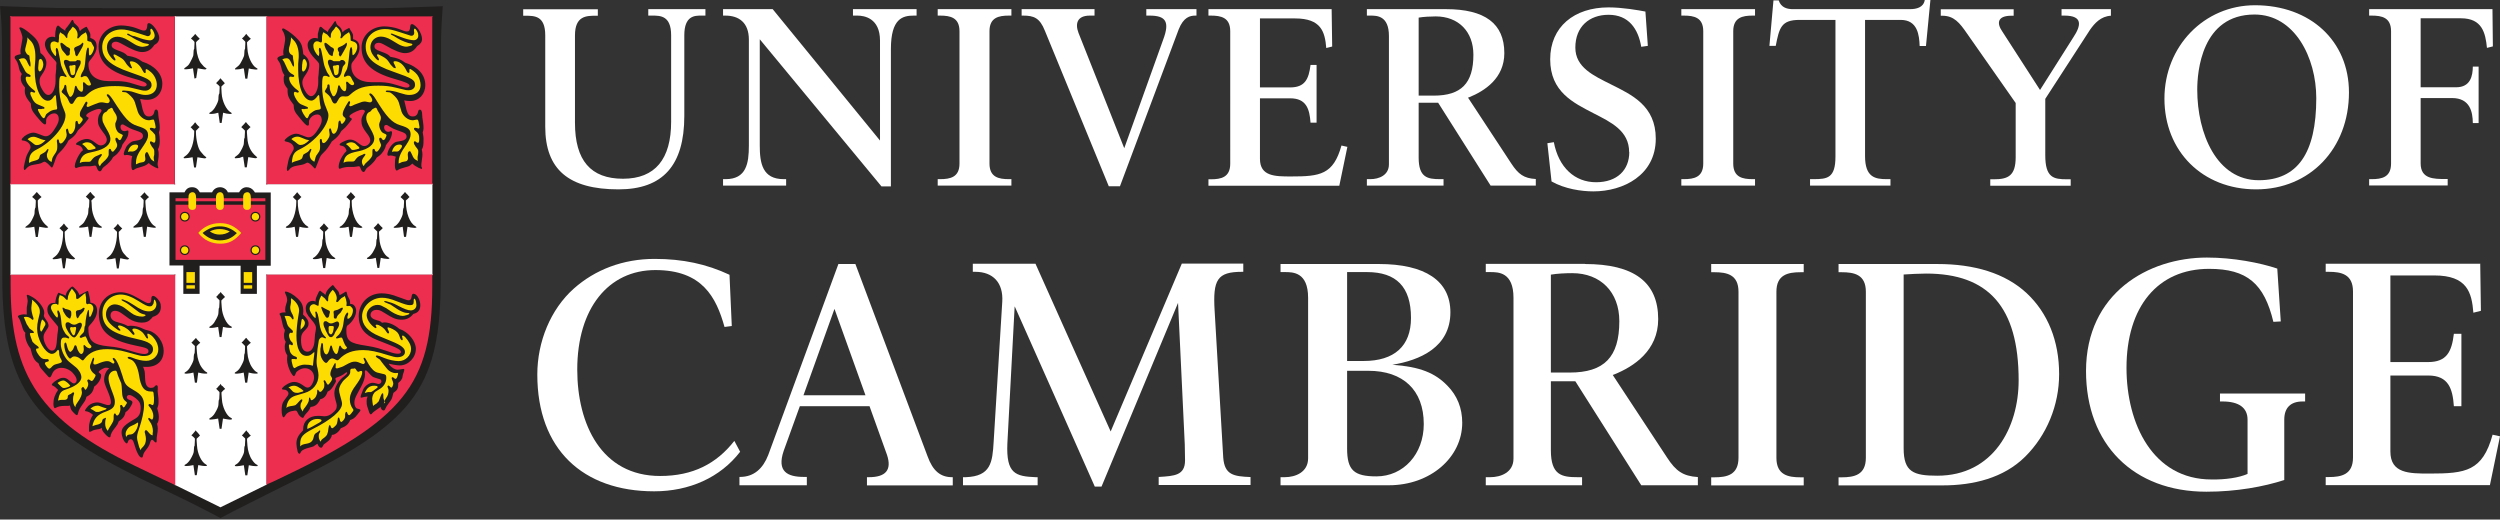 <?xml version="1.0" encoding="UTF-8"?><svg id="svg8" xmlns="http://www.w3.org/2000/svg" xmlns:xlink="http://www.w3.org/1999/xlink" viewBox="0 0 185.88 38.63"><rect x="0" y="0" width="185.88" height="38.63" fill="#333333" stroke="none"/><defs><style>.cls-1{clip-path:url(#clippath);}.cls-2,.cls-3,.cls-4,.cls-5,.cls-6{stroke-width:0px;}.cls-2,.cls-7{fill:none;}.cls-8{clip-path:url(#clippath-1);}.cls-9{clip-path:url(#clippath-3);}.cls-10{clip-path:url(#clippath-2);}.cls-11{stroke-width:.03px;}.cls-11,.cls-3{fill:#211e1e;}.cls-11,.cls-7{stroke:#211e1e;stroke-miterlimit:11.34;}.cls-4{fill:#fddc02;}.cls-5{fill:#fff;}.cls-6{fill:#ee2e4f;}.cls-7{stroke-width:.09px;}</style><clipPath id="clippath"><rect class="cls-2" width="32.98" height="38.63"/></clipPath><clipPath id="clippath-1"><rect class="cls-2" y=".63" width="32.98" height="38"/></clipPath><clipPath id="clippath-2"><rect class="cls-2" y=".63" width="13.98" height="14"/></clipPath><clipPath id="clippath-3"><rect class="cls-2" y="19.63" width="13.98" height="17"/></clipPath></defs><g id="layer1"><g id="g1070"><g class="cls-1"><g id="g133"><path id="path131" class="cls-3" d="m7.63.61h18.47s1.8,0,1.8,0c.86,0,2.27-.04,4.27-.12l.75-.03c-.11,1.55-.13,2.16-.13,2.98v2.38s-.02,2.25-.02,2.25v12.57c0,7.91-1.79,10.6-10.33,14.82-.38.19-4.73,2.36-5.18,2.6l-.43.23-.44.23-.43-.23-.44-.23c-1.79-.94-3.61-1.77-5.03-2.46C2.67,31.73.17,29.01.17,20.61v-12.57l-.02-2.25v-2.38C.13,1.99.11,1.52,0,.45l.75.03c1.96.08,3.43.12,4.28.12h2.61"/></g></g><g class="cls-8"><g id="g137"><path id="path135" class="cls-5" d="m16.39,37.72l3.36-1.65.09-.03-.02-.07v-15.47l-.03-.09.11.02h12.17l.11.03-.03-.13v-6.56l.03-.11-.11.03h-12.17l-.11.02.03-.11V1.3l.02-.11-.09.03h-6.66l-.11-.03.03.11v12.3l.02.11-.1-.02H.86l-.11-.03.03.11v6.62l-.03.07.11-.03h12.07l.1-.02-.02.12v15.41l-.03.12.08.02,3.33,1.64"/></g></g><g class="cls-10"><g id="g141"><path id="path139" class="cls-6" d="m.91,1.22l-.16-.03.03.12v12.32l-.03.09.15-.03h12.02l.1.03-.02-.11V1.28l.02-.09-.1.03H.91"/></g></g><path id="path143" class="cls-6" d="m19.95,1.22l-.15-.03.02.12v12.32l-.02.09.14-.03h12.12l.11.03-.03-.11V1.28l.03-.09-.11.03h-12.11"/><g class="cls-9"><g id="g147"><path id="path145" class="cls-6" d="m12.98,20.43H.83l-.07-.03.03.08v.73c0,6.76,2.26,10.05,9.21,13.41l2.2,1.06.77.36.06.07v-.11s0-15.52,0-15.52l.02-.09-.05.03"/></g></g><path id="path149" class="cls-6" d="m19.88,20.43l-.08-.03.02.07v15.5l-.02.12.08-.09.7-.32c9.43-4.44,11.56-7.09,11.56-14.4v-.78l.03-.11-.11.03h-12.18"/><path id="path151" class="cls-3" d="m2.76,14.3s.06.07.07.08c.04.05.07.08.08.09.02.02.05.05.1.1.02.02.05.05.08.08-.03.02-.05.04-.05.04l-.11.09-.09.09-.03.04v.1c0,.85.22,1.43.7,1.81l.08.07-.08.05h-.1s-.2-.03-.2-.03l-.18-.03-.11-.02-.11.76h-.15l-.11-.76-.11.02c-.09.02-.14.03-.17.03l-.21.02h-.1s-.08,0-.08-.02c0-.02.02-.04.05-.07l.16-.12c.13-.1.22-.22.37-.54.07-.14.11-.26.11-.35,0-.22.04-.4.07-.4l.02-.39v-.14s-.03-.04-.03-.04l-.09-.09-.11-.09-.04-.04s.06-.06.08-.08c.14-.14.16-.16.24-.27"/><path id="path153" class="cls-3" d="m6.75,14.3c.08.11.09.13.24.27.02.02.05.05.08.08l-.04.04-.11.09-.08.09-.05.04.02.14.02.39c.03.55.34,1.2.66,1.37.05.03.09.06.09.07,0,.03-.02.05-.05.05h-.14s-.2-.03-.2-.03l-.18-.03-.1-.02-.11.76h-.14l-.11-.76-.11.02-.18.03-.2.02h-.09s-.02.01-.02.01c-.04,0-.07-.02-.07-.04,0-.02.02-.05.04-.07l.16-.12c.14-.11.18-.16.37-.54.07-.15.11-.27.11-.35,0-.22.03-.4.06-.4l.02-.39v-.14s-.02-.03-.02-.04c-.05-.05-.09-.09-.09-.09l-.11-.09-.04-.04s.06-.06.08-.08c.05-.05.08-.08.09-.1.02-.02.05-.05.09-.09.02-.02.04-.05.07-.08"/><path id="path155" class="cls-3" d="m4.76,16.63l.07.09.07.09s.05.05.09.09l.09.08-.05.04-.09.1-.1.08-.03.04v.1c0,.87.21,1.42.7,1.81l.08.07-.08.06h-.09s-.2-.03-.2-.03l-.18-.04-.11-.02-.11.76h-.14l-.11-.76-.11.02-.18.04-.2.02h-.1s0,.01,0,.01c-.04,0-.07-.02-.07-.04,0-.02.02-.04.05-.07l.16-.12c.34-.26.57-.96.57-1.72v-.1l-.03-.04-.09-.08-.1-.1-.05-.04c.16-.14.24-.22.34-.36"/><path id="path157" class="cls-3" d="m8.75,16.63c.1.14.18.22.34.36l-.05.04-.09.1-.09.08-.03.04v.1c0,.57.16,1.26.36,1.48l.21.24s.05.05.11.09l.1.07-.09.06h-.09s-.2-.03-.2-.03l-.18-.04-.11-.02-.11.76h-.14l-.11-.76-.11.02-.18.04-.2.02h-.09s-.01.01-.01.01c-.04,0-.07-.02-.07-.04,0-.02.02-.04.05-.07l.15-.12c.33-.26.58-.96.58-1.72v-.1l-.03-.04-.09-.08-.09-.1-.05-.04s.07-.06.1-.08c.04-.04.07-.07.09-.09l.07-.09.07-.09"/><path id="path159" class="cls-3" d="m10.75,14.3c.08.11.09.13.24.27.02.02.05.05.09.08l-.04.04-.11.09-.08.09-.04.04v.14s.03.39.03.39c.03.54.35,1.21.66,1.37.05.03.09.06.09.07,0,.03-.02.05-.04.05h-.13s-.21-.03-.21-.03c-.04,0-.1-.01-.18-.03l-.09-.02-.1.76h-.15l-.11-.76-.11.03-.18.02-.2.02h-.09s-.02.01-.02.01c-.04,0-.07-.02-.07-.04,0-.02.02-.04.05-.07l.16-.12c.14-.11.18-.18.37-.54.07-.15.11-.27.11-.35,0-.22.03-.4.06-.4l.02-.39v-.14s-.02-.04-.02-.04l-.09-.09s-.08-.08-.09-.09c0,0-.03-.02-.05-.04.04-.04.07-.06.09-.08.05-.05.08-.08.09-.1.02-.02.05-.05.09-.09.02-.02.04-.05.07-.08"/><path id="path161" class="cls-3" d="m22.09,14.28l.07.09.07.08c.05.06.08.09.09.11.02.02.05.05.09.09l-.05.04-.09.1-.1.08-.03.04v.09c0,.85.29,1.59.7,1.81.06.04.09.06.09.09v.02s-.09.02-.09.02h-.09c-.13,0-.34-.04-.48-.08l-.11.75h-.15l-.1-.75c-.15.05-.36.08-.48.08h-.09c-.06,0-.09-.01-.09-.04,0-.03.03-.06.09-.09.4-.21.69-.97.69-1.81v-.09l-.03-.04-.09-.08-.09-.1-.05-.04s.08-.07.09-.09c.02-.01.05-.05.1-.11l.07-.08.07-.09"/><path id="path163" class="cls-3" d="m26.09,14.28l.07.09.09.08.09.11.08.09-.05.04-.09.1-.1.08-.03.04v.09c0,.84.29,1.59.7,1.81.06.04.09.06.09.09v.02s-.09.02-.09.02h-.09c-.13,0-.34-.04-.48-.08l-.11.75h-.15l-.1-.75c-.17.05-.36.08-.53.08-.11,0-.14,0-.14-.04,0-.03.02-.05.09-.08.09-.04.24-.2.33-.34.16-.27.26-.5.26-.63,0-.23.04-.41.07-.41l.02-.39v-.14s-.02-.03-.03-.04c-.13-.13-.14-.14-.24-.22l.09-.09.1-.11.08-.08.06-.09"/><path id="path165" class="cls-3" d="m24.09,16.61s.06.06.07.08c.04.05.07.08.09.1.01.01.04.05.09.1.02.02.05.04.09.08l-.05.04-.09.11-.1.08-.03.04v.14s.03.39.03.39c.03.57.33,1.2.66,1.37.06.04.09.06.09.09h0s-.08.03-.08.03h-.09c-.13,0-.34-.04-.48-.08l-.11.75h-.15l-.11-.75c-.14.05-.35.09-.53.09-.11,0-.13-.01-.13-.05,0-.03.03-.05.09-.08.08-.04.24-.2.33-.34.17-.28.27-.52.27-.63,0-.23.03-.41.06-.41l.02-.39v-.14s-.03-.04-.03-.04l-.09-.08-.11-.11-.04-.04s.07-.07.08-.08c.15-.14.16-.16.24-.27"/><path id="path167" class="cls-3" d="m28.13,16.61s.06.06.07.08c.04.05.07.08.09.1.01.01.04.04.09.09.02.02.05.04.08.08-.02.02-.03.04-.04.04-.06.06-.09.09-.11.11-.06.05-.09.08-.1.08,0,0-.02.02-.03.04v.14s.03.39.03.39c.03.57.33,1.2.66,1.37.06.04.09.06.09.09h0s-.08.03-.08.03h-.09c-.13,0-.34-.04-.48-.08l-.11.75h-.14l-.12-.75c-.14.05-.35.09-.52.09-.11,0-.14-.01-.14-.05,0-.03.03-.05.09-.08.08-.04.24-.2.33-.34.17-.28.27-.52.27-.63,0-.23.03-.41.06-.41l.02-.39v-.14s-.03-.04-.03-.04l-.09-.08-.11-.11-.04-.04s.07-.07.08-.08c.15-.14.16-.16.24-.27"/><path id="path169" class="cls-3" d="m30.12,14.28l.07.09.09.08.09.11.08.09-.05.04-.09.1-.1.08-.03.04v.09c0,.84.29,1.59.69,1.81.06.04.09.06.09.09v.02s-.09.02-.09.02h-.09c-.13,0-.34-.04-.48-.08l-.11.75h-.15l-.1-.75c-.17.05-.36.08-.53.08-.11,0-.14,0-.14-.04,0-.03.02-.05.09-.08.09-.04.24-.2.33-.34.16-.27.26-.5.26-.63,0-.23.04-.41.07-.41l.02-.39v-.14s-.02-.03-.03-.04c-.05-.05-.07-.07-.08-.08l-.11-.1-.04-.04.08-.09.1-.11.08-.08.06-.09"/><path id="path171" class="cls-3" d="m14.57,25.13c.08.11.09.13.24.27.02.02.05.04.08.08l-.04.04-.11.09-.08.09-.04.04v.14s.03.39.03.39c.02.34.16.79.34,1.04.12.17.25.3.33.34.07.03.09.05.09.09s-.02.04-.15.04c-.16,0-.38-.04-.52-.08l-.1.75h-.15l-.11-.75c-.14.04-.36.08-.48.08h-.09c-.06,0-.09-.01-.09-.04,0-.03.02-.06.09-.09.1-.05.25-.2.32-.34.19-.31.27-.52.27-.63,0-.23.03-.41.07-.41l.02-.39v-.14s-.02-.04-.02-.04l-.1-.09-.09-.09-.05-.04s.06-.07.08-.08c.05-.05.08-.08.09-.1.02-.02.05-.05.09-.09.02-.02.04-.05.07-.08"/><path id="path173" class="cls-3" d="m18.32,25.13c.08.11.1.13.24.27.02.02.05.04.09.08l-.04.04-.11.09-.09.09-.04.04v.14s.03.39.03.39c.02.34.16.79.34,1.04.11.17.24.3.32.34.07.03.1.05.1.09s-.03.04-.15.04c-.16,0-.38-.04-.52-.08l-.11.75h-.15l-.11-.75c-.14.04-.36.08-.48.08h-.1c-.06,0-.09-.01-.09-.04,0-.03.03-.06.09-.09.11-.05.25-.2.33-.34.18-.31.27-.52.27-.63,0-.23.03-.41.06-.41l.02-.39v-.14s-.02-.04-.02-.04l-.19-.19-.05-.04s.07-.07.09-.08c.05-.05.08-.08.09-.1.02-.02.04-.05.08-.09.02-.02.04-.05.07-.08"/><path id="path175" class="cls-3" d="m16.41,28.54l.05.11.1.07.1.11.08.08-.04.04-.11.09s-.04.04-.08.09c-.01,0-.02.02-.04.04v.13s.03.39.03.39c.03.57.35,1.23.66,1.37.07.04.09.05.09.09v.02s-.09.03-.09.03h-.09s-.21-.03-.21-.03c-.04,0-.1-.01-.18-.03l-.1-.02-.11.76h-.14l-.11-.76-.11.02-.18.03-.2.02h-.09s-.01.01-.01.01c-.05,0-.07-.02-.07-.05s.02-.05.09-.09c.1-.05.25-.2.32-.33.19-.31.27-.52.27-.63,0-.23.03-.41.06-.41l.02-.39v-.13s-.02-.04-.02-.04l-.09-.09-.09-.09-.05-.04.09-.08.09-.11.09-.09.07-.09"/><path id="path177" class="cls-3" d="m14.55,32l.07.09.09.09.09.11.07.1-.04.03-.09.09-.09.08-.03.04v.14s.03.39.03.39c.03.57.33,1.2.66,1.37.06.04.09.06.09.09h0s-.09.03-.09.03h-.09c-.09,0-.23-.02-.48-.07l-.11.75h-.14l-.11-.75c-.22.05-.39.07-.53.07-.11,0-.13-.01-.13-.05,0-.03.02-.05.09-.08.09-.04.24-.2.33-.34.17-.28.27-.51.27-.63,0-.23.03-.41.06-.41l.02-.39v-.14s-.02-.03-.03-.04c-.05-.04-.07-.07-.08-.08l-.11-.09-.04-.04.09-.08.09-.11.08-.09.06-.09"/><path id="path179" class="cls-3" d="m18.32,32l.06.09.09.09.08.12.1.07-.04.04-.11.09s-.04.04-.09.08c0,.01-.02.03-.04.04v.14s.03.39.03.39c.02.34.16.79.34,1.04.11.17.24.3.32.34.07.03.1.05.1.09,0,.04-.03.04-.14.04-.14,0-.3-.02-.52-.07l-.11.75h-.15l-.11-.75c-.25.05-.4.07-.48.07h-.1c-.06,0-.09,0-.09-.04,0-.03.03-.06.09-.09.11-.05.25-.2.33-.34.18-.31.27-.51.27-.63,0-.23.03-.41.06-.41l.02-.39v-.14s-.02-.04-.02-.04l-.09-.08-.09-.09-.05-.04.09-.08.09-.11.08-.09.07-.09"/><path id="path181" class="cls-3" d="m16.41,21.71l.06.09.08.08.1.11.08.09-.04.04-.11.1s-.04.04-.08.08c-.01.01-.02.02-.04.04v.14s.03.39.03.39c.03.57.36,1.25.66,1.38.07.03.09.05.09.08,0,.04-.02.05-.13.05-.14,0-.3-.02-.53-.07l-.11.75h-.14l-.11-.75c-.25.05-.4.07-.48.07h-.09c-.06,0-.09-.01-.09-.04,0-.03.03-.06.09-.09.1-.05.25-.2.32-.34.19-.31.27-.51.27-.63,0-.23.03-.41.06-.41l.02-.39v-.14s-.02-.04-.02-.04l-.09-.08-.09-.1-.05-.04.09-.09.09-.11.09-.08.07-.09"/><path id="path183" class="cls-3" d="m14.52,2.53s.06.07.07.08c.04.05.07.08.09.1.01.01.04.04.09.09.02.02.05.05.08.08l-.04.04-.11.09s-.04.04-.09.09c0,0-.02.02-.03.04v.14s.03.38.03.38c.02.37.18.87.34,1.05l.21.24s.05.04.12.09l.09.07-.09.05h-.09s-.2-.03-.2-.03l-.18-.03-.11-.02-.11.72-.13.04-.11-.76-.1.02-.18.03-.2.02h-.11s-.07,0-.07-.02c0-.02.02-.04.04-.07,0,0,.06-.05.16-.12.14-.1.18-.16.37-.54.08-.15.12-.27.12-.35,0-.23.03-.41.06-.41l.02-.38v-.14s-.03-.04-.03-.04l-.08-.09-.11-.09-.04-.04s.07-.06.08-.08c.15-.14.16-.16.24-.27"/><path id="path185" class="cls-3" d="m18.32,2.53c.08.11.1.13.24.27.02.02.05.05.09.08l-.04.04-.11.09-.09.09-.04.04v.14s.03.38.03.38c.03.55.34,1.22.66,1.39.05.03.09.05.09.07,0,.03-.02.05-.04.05h-.13s-.21-.03-.21-.03c-.05,0-.11-.01-.18-.03l-.09-.02-.11.76h-.15l-.11-.76h-.11s-.17.05-.17.05l-.2.02h-.1s-.01.01-.01.01c-.04,0-.07-.02-.07-.04,0-.02.02-.04.05-.07l.15-.12c.14-.11.19-.18.37-.54.08-.15.12-.27.12-.35,0-.23.03-.41.06-.41l.02-.38v-.14s-.02-.04-.02-.04l-.09-.09s-.08-.08-.09-.09c-.01,0-.03-.02-.05-.04.04-.04.07-.06.09-.08.05-.05.08-.08.09-.09.02-.02.04-.05.08-.1.02-.02.04-.05.07-.08"/><path id="path187" class="cls-3" d="m16.39,5.82l.07.08.09.1c.05.05.08.09.09.1.02.02.05.05.08.09l-.05.04-.09.09-.09.08-.03.04v.14s.02.36.02.36c.03.57.34,1.23.67,1.41.06.04.09.06.09.09h0s-.08.03-.08.03h-.09c-.13,0-.34-.04-.48-.09l-.11.76h-.14l-.11-.76c-.14.05-.35.09-.53.09-.11,0-.14,0-.14-.04,0-.03.02-.05.09-.09.09-.04.24-.19.33-.34.16-.27.26-.5.26-.63,0-.23.03-.41.07-.41l.02-.39v-.14s-.02-.03-.03-.04c-.05-.05-.07-.07-.08-.08l-.11-.09-.04-.04.08-.09.1-.1c.05-.05.07-.09.08-.1.02-.02.04-.04.06-.08"/><path id="path189" class="cls-3" d="m14.51,9.09l.07.09.07.09s.05.05.09.09l.1.09s-.05.04-.05.04l-.09.1-.13.13v.1c0,.55.16,1.25.35,1.45l.23.27s.04.04.12.1l.08.07-.08.06h-.1s-.2-.03-.2-.03l-.18-.03-.11-.02-.11.76h-.14l-.11-.76-.11.02-.18.03-.2.02h-.09s-.02.01-.02.01c-.04,0-.07-.02-.07-.04,0-.02.02-.04.05-.07l.16-.12c.35-.28.58-.95.58-1.72v-.1l-.04-.03-.09-.09c-.05-.05-.08-.08-.09-.1,0,0-.03-.02-.05-.04.04-.04.07-.07.1-.09.04-.04.07-.07.09-.09l.07-.09.07-.09"/><path id="path191" class="cls-3" d="m18.3,9.09s.05.07.07.09c.04.05.07.07.08.09.02.01.05.05.09.09.02.02.05.05.09.09-.03.02-.05.04-.05.04l-.22.22v.15s.03.39.03.39c.03.58.26,1.05.66,1.38l.08.07-.08.06h-.1s-.2-.03-.2-.03l-.18-.03-.11-.02-.11.76h-.15l-.12-.79c-.19.04-.2.08-.26.09l-.21.02h-.09s-.01.01-.01.01c-.04,0-.06-.02-.06-.04,0-.02.02-.04.04-.07l.16-.12c.13-.11.18-.16.37-.54.07-.14.11-.27.11-.35,0-.22.03-.4.06-.4l.02-.39v-.15s-.03-.03-.03-.03l-.09-.09-.11-.1-.04-.04s.06-.07.08-.09c.14-.14.16-.16.24-.27"/><path id="path193" class="cls-3" d="m10.43,7.4l.04.16c.04.14.07.26.08.34.13.6.25.76.54.76.17,0,.3-.09.35-.23l.06-.21s.05-.08.1-.08c.11,0,.17.12.17.38,0,.08.03.25.07.52.03.16.04.31.04.46,0,.13-.01.19-.06.33.04.21.06.48.06.64,0,.26-.05.5-.13.62.05.18.05.25.05.4,0,.11-.01.23-.03.35-.05.25-.05.32-.05.36,0,.05,0,.1.02.14.02.06.03.11.03.13,0,.03-.02.05-.03.05l-.21-.08-.23-.13c-.07-.04-.13-.08-.24-.19-.2.18-.27.21-.8.36-.11.03-.18.06-.23.1-.07.05-.11.07-.14.07-.09,0-.13-.15-.13-.45,0-.23.02-.43.07-.59-.16-.06-.29-.09-.38-.09-.02,0-.07,0-.16.02h-.04s-.05-.04-.05-.1c0-.04.03-.14.06-.23l.11-.25c.04-.09.13-.2.25-.3.1-.09.2-.14.27-.16l.38-.07c.23-.04.36-.16.36-.32s-.1-.25-.32-.33l-.45-.16c-.12-.04-.25-.11-.41-.2-.25-.15-.29-.17-.35-.17-.09,0-.14.07-.14.18,0,.19.12.32.3.32.04,0,.07,0,.11-.02.05-.02.09-.03.11-.03.05,0,.07.03.07.08v.04s-.02.18-.02.18c-.02.15-.12.34-.34.63l-.09.13c-.09.34-.3.64-.57.83-.07.05-.11.08-.12.09,0,.01-.04.06-.09.15-.02.04-.09.13-.21.25-.09.1-.18.18-.27.24-.12.09-.19.15-.21.19l-.11.18s-.05.05-.09.05c-.09,0-.18-.1-.23-.27-.04-.12-.07-.16-.15-.16-.04,0-.1.01-.18.03l-.15.02h-.38c-.19,0-.45.05-.58.1-.05.02-.08.04-.11.04-.03,0-.04-.01-.07-.07-.02-.03-.02-.05-.02-.08,0-.19.14-.55.32-.84.11-.18.15-.23.29-.34-.04-.18-.16-.31-.3-.36l-.18-.05s-.04-.03-.04-.05c0-.05.09-.13.24-.21.2-.11.41-.17.57-.17.18,0,.34.07.54.22.29.22.36.26.5.26.23,0,.44-.2.44-.42,0-.14-.07-.3-.28-.56-.29-.38-.38-.57-.38-.86,0-.17.05-.39.12-.49l.11-.16s.04-.07.04-.1c0-.07-.08-.12-.19-.12-.16,0-.48.12-.74.27-.13.07-.21.17-.21.22,0,.03.02.06.04.08l.12.07s.02.02.02.04c0,.02-.02.05-.04.08l-.21.27c-.11.14-.28.32-.44.46-.05.05-.09.08-.11.11,0,0-.03.05-.09.16-.07.14-.27.35-.46.47-.08.05-.13.09-.15.12-.02.02-.04.07-.08.15-.03.05-.07.13-.14.22-.11.15-.19.26-.25.32l-.29.3c-.09.09-.17.27-.29.65-.08.23-.14.37-.18.37-.02,0-.05-.02-.08-.06-.21-.24-.39-.38-.48-.38-.02,0-.06.02-.12.05-.08.05-.17.09-.29.11l-.39.07c-.29.05-.41.12-.58.32-.04.05-.07.07-.09.07-.04,0-.06-.05-.06-.13v-.1s.06-.29.06-.29c.06-.3.13-.53.21-.68l.18-.33c.04-.06.05-.12.05-.17,0-.24-.25-.46-.55-.49-.08,0-.11-.03-.11-.07,0-.05.09-.16.2-.25.21-.16.48-.27.66-.27.11,0,.27.04.48.13l.23.09c.09.04.16.05.23.05.24,0,.48-.22.77-.73.13-.23.19-.39.19-.54,0-.27-.13-.43-.33-.43-.16,0-.33.07-.45.2-.11.11-.16.22-.16.32v.12s0,.03,0,.03c0,.1-.03.15-.09.15-.1,0-.24-.14-.66-.64-.31-.38-.38-.54-.39-.91-.36-.45-.45-.65-.45-.97l.02-.22c-.25-.3-.32-.46-.32-.73,0-.1.02-.16.08-.28-.13-.18-.17-.27-.2-.41l-.05-.22c-.04-.15-.09-.28-.17-.39-.1-.14-.11-.15-.11-.2,0-.13.08-.17.45-.26-.02-.1-.02-.18-.02-.23,0-.06,0-.12.03-.25l.07-.39c.03-.16.05-.27.05-.34,0-.07-.01-.13-.08-.34-.04-.12-.07-.2-.09-.24-.04-.05-.06-.12-.06-.14,0-.04.02-.06.07-.06.11,0,.38.17.66.4.61.5.73.7.81,1.3,0,.05.02.12.03.21.29.21.44.47.44.74,0,.22-.08.47-.21.68l-.21.32c-.06.1-.09.22-.09.35,0,.2.05.38.2.63.16.28.3.4.47.4.27,0,.52-.48.52-1.03v-.26c0-.11,0-.21.02-.35.02-.16.03-.27.03-.3v-.25s.02-.17.02-.17c0-.06-.04-.12-.11-.2l-.23-.25c-.34-.36-.52-.71-.52-.96,0-.32.23-.56.54-.56.06,0,.12.01.22.04v-.07c0-.46.1-.8.22-.8l.05.02.19.17.23.15.06.06c0-.13,0-.14.14-.29.03-.04.08-.11.15-.2.05-.07.09-.13.11-.16.02-.03.03-.06.05-.09.03-.05.05-.08.09-.08s.05.04.09.15c.02.07.04.09.22.25.06.06.11.11.13.14.02.03.04.1.08.21,0,.02.02.05.03.09.08-.1.12-.14.21-.19l.16-.09c.06-.04.1-.05.12-.05s.04.02.05.06c.02.04.05.09.09.16.11.2.15.29.15.38v.23c.34.11.47.29.47.66,0,.27-.14.58-.41.9-.18.21-.2.26-.2.41,0,.78.54,1.23,1.5,1.24h.7c.45.02.72.06,1.14.2.5.16.64.2.79.2.05,0,.1-.02.14-.04.04-.03.06-.06.06-.09,0-.15-.26-.27-1.11-.5-1.73-.49-2.47-1.19-2.47-2.34,0-.89.74-1.57,1.69-1.57.31,0,.78.08,1.05.18l.43.16c.08.03.15.04.22.04.15,0,.22-.12.23-.37,0-.13.04-.18.12-.18.12,0,.31.15.48.39.17.24.29.51.29.69,0,.24-.11.41-.37.55-.23.36-.52.52-.91.52-.3,0-.73-.17-1.45-.58-.25-.14-.38-.19-.51-.19-.18,0-.3.11-.3.27,0,.15.12.25.42.36.46.16.57.22.75.41.54.09.77.19,1.11.44.92.29,1.49.92,1.49,1.64s-.47,1.2-1.13,1.2c-.16,0-.25-.01-.5-.06"/><path id="path195" class="cls-3" d="m30.04,7.4l.04.16c.04.14.06.26.08.34.13.6.25.76.54.76.17,0,.3-.09.35-.23l.06-.21s.05-.07.1-.07c.11,0,.18.13.18.38,0,.1.02.27.06.52.03.18.04.34.04.49,0,.11-.02.17-.06.3l.02.13c.04.21.04.29.04.39,0,.45-.02.58-.13.76.04.17.05.25.05.38,0,.08-.01.19-.04.37l-.04.32v.19c.04.07.05.11.05.13,0,.03-.02.05-.04.05l-.21-.08-.23-.13c-.07-.04-.13-.08-.24-.19-.2.18-.23.2-.47.26-.35.1-.48.14-.55.19-.07.05-.12.07-.14.07-.08,0-.14-.16-.14-.39,0-.34.02-.51.07-.64-.2-.07-.31-.09-.38-.09-.03,0-.04,0-.15.02h-.05s-.05-.04-.05-.1c0-.1.07-.31.17-.48.13-.23.35-.43.52-.46l.38-.07c.22-.04.36-.16.36-.32s-.1-.25-.32-.33l-.44-.16c-.15-.05-.29-.12-.42-.2-.11-.07-.19-.11-.23-.14-.04-.02-.08-.03-.11-.03-.1,0-.15.07-.15.18,0,.18.14.33.3.33.04,0,.07,0,.11-.02.05-.02.08-.03.1-.03.05,0,.08.05.08.11,0,.19-.12.51-.24.66l-.13.16-.09.13c-.04.27-.3.66-.57.83-.07.04-.11.07-.12.09,0,.01-.04.06-.09.15-.02.04-.09.13-.21.25-.09.1-.18.18-.27.24-.12.09-.19.15-.21.19l-.1.18s-.05.05-.08.05c-.09,0-.18-.1-.23-.27-.04-.12-.07-.16-.15-.16-.04,0-.1.01-.18.03l-.15.02h-.37c-.2,0-.46.05-.59.1-.05.02-.08.04-.11.04-.05,0-.08-.05-.08-.16,0-.33.25-.84.59-1.17-.05-.19-.15-.32-.29-.36-.12-.03-.18-.05-.19-.05-.02-.01-.04-.03-.04-.05,0-.07.08-.13.24-.21.3-.14.39-.17.55-.17.19,0,.35.07.55.22.29.22.36.26.5.26.22,0,.44-.2.44-.42,0-.15-.08-.31-.28-.56-.28-.36-.38-.59-.38-.89,0-.2.04-.31.22-.61.03-.05.04-.09.04-.11,0-.06-.09-.11-.2-.11-.11,0-.25.04-.44.13-.32.14-.51.28-.51.36,0,.03.02.07.05.09l.11.07s.02.02.02.04c0,.02-.02.05-.04.08-.02.02-.09.11-.21.27-.15.2-.29.34-.44.46-.06.04-.09.08-.11.11l-.09.16c-.07.13-.28.35-.45.47-.08.06-.13.1-.15.12-.02.02-.05.07-.09.15-.11.19-.28.43-.39.54l-.29.3c-.08.09-.19.33-.3.65-.09.25-.14.37-.18.37-.02,0-.05-.02-.08-.06-.2-.23-.39-.38-.48-.38-.02,0-.06.02-.12.05-.08.05-.18.09-.29.11l-.38.07c-.32.06-.45.13-.59.32-.04.05-.07.07-.09.07-.04,0-.06-.05-.06-.13v-.09s.03-.11.06-.29c.05-.3.13-.55.21-.68l.19-.33c.04-.06.05-.12.05-.17,0-.24-.23-.44-.57-.49-.07-.01-.11-.04-.11-.08,0-.05.08-.14.21-.24.22-.17.47-.27.64-.27.12,0,.27.04.48.13l.23.09c.09.04.16.05.23.05.25,0,.48-.22.78-.73.13-.23.19-.39.19-.54,0-.27-.12-.43-.33-.43-.16,0-.32.07-.45.2-.11.12-.17.23-.17.34v.11s0,.05,0,.05c0,.09-.03.13-.09.13-.08,0-.17-.08-.36-.29-.07-.09-.17-.21-.29-.35-.32-.38-.39-.52-.4-.91-.36-.45-.45-.71-.45-.97v-.22c-.24-.3-.29-.43-.29-.73,0-.14,0-.17.06-.28-.13-.18-.16-.27-.2-.41l-.05-.22c-.04-.15-.09-.28-.17-.39-.09-.14-.11-.16-.11-.2,0-.11.11-.18.37-.25l.09-.02c-.02-.1-.02-.18-.02-.23,0-.06,0-.12.03-.25l.07-.39c.03-.15.04-.27.04-.34,0-.09-.01-.16-.06-.33-.04-.11-.07-.19-.11-.24-.04-.06-.06-.11-.06-.14,0-.04.04-.07.08-.07.03,0,.07.02.11.04.36.2.74.5,1.02.81.24.27.31.48.37,1.07.32.24.45.46.45.8,0,.2-.07.4-.21.62-.13.2-.2.3-.21.32-.06.11-.1.23-.1.36,0,.19.06.37.2.62.16.28.3.4.46.4.27,0,.52-.48.52-1v-.39l.03-.25.02-.3.02-.25v-.14c0-.11-.01-.14-.34-.48-.36-.38-.52-.71-.52-1,0-.28.24-.52.54-.52.06,0,.11.01.22.04v-.34s.07-.27.07-.27c.05-.22.07-.26.15-.26l.05.02.19.17.23.15.06.06c.02-.13.03-.16.14-.29.05-.07.11-.14.15-.2l.11-.16.06-.09c.04-.06.06-.08.09-.08s.05.04.08.16c.01.05.05.09.09.14l.14.11c.11.09.18.23.23.43.08-.11.13-.14.21-.19l.17-.09c.06-.04.1-.05.11-.05s.03.02.05.06c.02.06.05.11.09.16.14.22.15.25.15.39v.09s0,.13,0,.13c.34.09.48.28.48.65,0,.29-.13.58-.4.9-.18.21-.21.29-.21.45,0,.74.56,1.19,1.5,1.2h.7c.45.02.73.07,1.14.2.49.16.64.2.79.2.11,0,.2-.06.2-.13,0-.15-.25-.27-1.1-.51-1.73-.49-2.47-1.19-2.47-2.34,0-.89.74-1.57,1.7-1.57.3,0,.78.08,1.04.18l.43.16c.08.03.15.04.22.04.15,0,.21-.09.23-.37.01-.12.05-.18.13-.18.11,0,.32.17.48.39.16.22.27.52.27.71,0,.22-.12.39-.37.54-.23.36-.52.52-.91.52-.3,0-.81-.2-1.45-.58-.25-.14-.36-.19-.5-.19-.19,0-.31.11-.31.27,0,.15.11.25.43.36.5.18.61.24.75.41.54.09.77.19,1.11.44.96.31,1.49.9,1.49,1.66,0,.69-.47,1.19-1.12,1.19-.17,0-.26-.01-.51-.06"/><path id="path197" class="cls-3" d="m10.63,27.24c.09.23.13.35.14.5l.02.44c.02.44.16.66.44.66.1,0,.19-.03.23-.07l.11-.11.05-.02c.07,0,.11.05.11.14v.17c-.02.08,0,.24.03.48.02.14.03.29.03.42,0,.23-.02.31-.1.51.07.21.12.44.12.64,0,.23-.04.38-.13.51.04.18.05.25.05.36s-.01.24-.04.4c-.04.22-.05.39-.04.5v.03c0,.07-.02.1-.06.1-.04,0-.09-.03-.13-.09-.06-.08-.11-.11-.15-.11-.07,0-.1.04-.2.36-.04.1-.12.23-.25.39-.1.13-.17.23-.19.3-.04.13-.05.2-.06.22-.01.03-.04.05-.06.05h-.02c-.17,0-.37-.37-.57-1.07-.06-.2-.13-.29-.24-.29-.07,0-.15.05-.18.12l-.06.15s-.03.04-.05.04c-.08,0-.21-.16-.29-.35-.06-.16-.1-.34-.1-.48,0-.33.24-.57.98-.99.32-.18.44-.41.44-.82,0-.32-.1-.51-.38-.73-.22-.16-.35-.23-.47-.23-.1,0-.18.07-.18.15,0,.1.05.16.19.21.16.05.23.11.23.19,0,.07-.07.21-.18.38-.12.18-.17.23-.34.35-.05.29-.18.47-.5.68-.06.18-.1.25-.21.39l-.22.29c-.07.09-.14.25-.16.32-.02.16-.04.19-.1.19-.08,0-.25-.15-.43-.37-.1-.13-.13-.19-.14-.35-.11.09-.14.1-.36.13-.13.02-.23.04-.29.07-.16.09-.21.11-.24.11-.04,0-.06-.02-.06-.1v-.23c-.01-.32.11-.69.3-.93-.18-.16-.37-.26-.52-.27-.06,0-.08-.02-.08-.04,0-.04.04-.12.1-.19.08-.1.14-.17.19-.21.15-.13.41-.22.61-.22.14,0,.34.05.6.15.09.04.18.05.25.05.11,0,.18-.07.18-.21,0-.19-.09-.49-.3-.97-.14-.32-.21-.54-.21-.69,0-.37.17-.74.39-.85-.1-.05-.14-.06-.23-.06-.1,0-.19.03-.32.11-.16.09-.24.17-.24.22,0,.02.03.05.09.09.08.06.09.08.09.16,0,.26-.21.61-.52.83-.07.37-.23.59-.57.75-.05.2-.07.26-.23.48-.28.39-.34.51-.39.73-.03.11-.05.16-.09.16-.05,0-.14-.07-.24-.18-.09-.09-.14-.16-.17-.2-.04-.07-.07-.14-.11-.34-.07.02-.1.03-.15.03h-.16s-.11,0-.11,0c-.23,0-.48.05-.6.13-.05.03-.08.04-.09.04-.07,0-.12-.14-.12-.32,0-.38.11-.69.35-1.04-.09-.08-.12-.11-.2-.19-.04-.04-.07-.06-.09-.07l-.12-.06s-.06-.05-.06-.07c0-.05.15-.2.34-.32.2-.13.36-.19.51-.19.17,0,.26.04.48.23.15.13.25.19.32.19.05,0,.11-.04.15-.09.04-.05.05-.11.05-.16,0-.2-.24-.54-.5-.71-.2-.13-.42-.2-.63-.2-.29,0-.54.14-.66.38l-.11.24c-.03.05-.06.09-.1.09-.07,0-.1-.03-.34-.31l-.27-.31c-.09-.1-.14-.19-.17-.27-.02-.08-.04-.13-.05-.14,0-.02-.04-.04-.11-.09-.21-.15-.36-.45-.45-.87,0-.03-.02-.08-.03-.14-.26-.32-.41-.71-.41-1.04,0-.05,0-.07.02-.14-.15-.15-.17-.19-.28-.59-.09-.29-.14-.41-.24-.55-.03-.04-.04-.06-.04-.08,0-.05.09-.1.24-.13.14-.02.15-.03.21-.03l.21.02v-.29c-.01-.17,0-.28.04-.48.02-.1.03-.17.03-.22,0-.02,0-.08-.02-.18-.01-.08-.02-.13-.03-.16-.02-.04-.02-.07-.02-.09,0-.04.02-.05.06-.05.03,0,.07.02.14.05.18.09.34.18.45.27.36.29.65.72.65.99v.08c-.02.09-.03.15-.03.16,0,.04.03.11.07.17l.11.16c.11.14.17.3.17.41,0,.1-.02.14-.19.39-.13.18-.18.32-.18.47,0,.19.07.43.21.66.13.22.27.34.41.34.23,0,.34-.21.37-.77.02-.29.05-.56.09-.8v-.14c0-.06-.01-.1-.1-.2l-.31-.37c-.3-.35-.39-.53-.39-.78,0-.29.19-.49.47-.49h.13s0-.07,0-.07c0-.07.02-.16.05-.29.07-.23.15-.4.2-.4.01,0,.05.02.1.05.02.01.08.04.19.07.06.02.1.04.21.11.05-.18.09-.27.17-.37.14-.18.29-.32.34-.32.03,0,.09.05.17.13l.2.21s.07.11.12.2l.04.1c.05-.04.1-.06.13-.07.08-.05.14-.08.17-.09.13-.06.19-.09.2-.1.06-.04.09-.05.11-.05.04,0,.05.07.13.41.05.24.06.29.07.46.34.05.5.24.5.6,0,.34-.17.68-.53,1.06-.1.11-.12.16-.12.25,0,.93.32,1.22,1.49,1.34.71.07.93.12,1.79.38.45.14.71.19.88.19.2,0,.31-.07.31-.2,0-.2-.14-.26-.98-.43-1.95-.41-2.71-1.07-2.71-2.36,0-.91.68-1.6,1.6-1.6.4,0,.77.12,1.34.45.53.31.64.36.76.36.14,0,.2-.09.2-.32,0-.15.05-.22.14-.22s.21.09.33.22c.17.21.24.31.24.6,0,.38-.2.63-.6.74-.04.05-.07.08-.09.11-.21.24-.41.32-.75.32-.3,0-.68-.12-.93-.3l-.5-.36c-.22-.16-.38-.22-.53-.22-.21,0-.34.13-.34.34s.14.38.37.46l.47.14c.17.05.25.09.45.19.12-.02.17-.02.23-.02.3,0,.61.08.89.22.09.04.15.07.19.08l.27.07c.59.17,1.08.84,1.08,1.49,0,.74-.48,1.2-1.26,1.2h-.24"/><path id="path199" class="cls-3" d="m28.92,27.09c.18.24.44.4.65.4.06,0,.18-.02.28-.04.06-.01.11-.02.14-.02.05,0,.07.02.07.07,0,.04-.03.13-.05.2-.04.08-.05.14-.06.19l-.04.22-.11.19-.15.14-.04.04v.14c0,.25-.08.4-.29.54-.02.01-.04.03-.07.05l-.02.08c-.05.2-.08.32-.11.37-.03.06-.09.16-.2.3-.13.16-.21.3-.27.43-.04.11-.07.13-.14.13-.1,0-.2-.13-.22-.28-.02.03-.04.05-.05.06l-.13.09-.2.14c-.09.06-.14.1-.17.13l-.11.12s-.04.03-.06.03c-.05,0-.11-.09-.16-.27l-.11-.34c-.03-.09-.04-.21-.04-.34,0-.18.01-.23.07-.38-.21.02-.27.04-.38.07-.04.01-.07.02-.09.02-.04,0-.05-.02-.05-.06,0-.02.02-.1.04-.16l.14-.36c.11-.28.45-.53.72-.53.07,0,.15.02.27.05.07.02.12.04.16.04.13,0,.22-.09.22-.2,0-.05-.04-.12-.08-.14-.02,0-.14-.05-.38-.12-.18-.05-.27-.12-.46-.34-.14-.17-.2-.21-.25-.21-.04,0-.06.03-.06.07v.14s.01.06.01.06c0,.29-.09.57-.3.96l-.29.54c-.14.25-.2.45-.2.64,0,.21.09.4.21.43l.16.04s.04.02.05.03c.02.02.03.04.03.06s-.02.05-.05.09c-.02.02-.08.11-.19.24-.18.24-.3.32-.52.39-.13.31-.34.49-.7.61l-.04.07c-.13.22-.4.42-.58.42h-.04c-.02.2-.16.39-.37.54-.14.1-.22.16-.24.18-.01.02-.03.05-.05.09-.05.11-.09.15-.15.15-.11,0-.2-.11-.27-.3-.04.03-.07.05-.09.06-.12.09-.19.13-.2.14-.05.02-.17.06-.37.11-.25.06-.48.17-.54.26l-.09.16-.04.02c-.05,0-.11-.07-.14-.16-.05-.22-.09-.45-.09-.59,0-.38.13-.62.5-1v-.09c0-.58.44-.98,1.09-.98h.11s.36.03.36.03h.04c.2,0,.37-.07.57-.23.26-.21.33-.34.33-.57,0-.07-.02-.16-.1-.42-.05-.18-.08-.34-.08-.5,0-.43.32-.97.75-1.27.11-.08.2-.18.2-.24,0-.02-.01-.04-.03-.04-.03,0-.08.03-.14.08-.05.05-.13.1-.25.16l-.17.08-.19.07c-.06.02-.09.05-.09.09,0,.02,0,.06.02.1.02.04.02.06.02.08,0,.02-.02.06-.05.12l-.14.24c-.15.24-.25.34-.43.42-.12.35-.29.52-.54.56-.2.4-.38.54-.73.58-.05.15-.13.28-.32.48-.07.08-.12.14-.13.17-.08.15-.09.16-.13.16-.05,0-.16-.07-.24-.16-.04-.04-.07-.08-.09-.13l-.09-.17c-.03-.05-.06-.08-.1-.08h-.07s-.23.04-.23.04c-.14.02-.35.14-.42.24l-.13.19s-.03.03-.05.03c-.09,0-.15-.21-.15-.55,0-.3.05-.5.15-.65l.3-.41c.04-.06.06-.12.06-.16,0-.05-.02-.09-.05-.14-.06-.07-.12-.12-.17-.13l-.22-.03s-.05-.02-.05-.04c0-.02.01-.04.03-.07.07-.09.16-.17.27-.23.26-.16.43-.22.61-.22s.37.06.55.18l.3.2s.09.04.14.04c.14,0,.25-.08.35-.27.1-.18.14-.33.14-.49,0-.39-.29-.68-.68-.68-.18,0-.37.07-.55.21-.05.04-.09.08-.11.12l-.08.19s-.05.07-.08.07c-.05,0-.17-.15-.27-.35-.05-.1-.1-.23-.15-.38-.06-.2-.09-.36-.09-.52l.02-.29c-.14-.22-.19-.39-.19-.65,0-.1.01-.17.07-.37-.09-.14-.12-.25-.12-.47v-.13s.04-.15.04-.15l.02-.13c-.1-.13-.13-.22-.23-.68-.05-.26-.09-.38-.14-.44-.02-.03-.03-.05-.03-.06,0-.06.15-.12.31-.12h.15c-.04-.09-.04-.12-.04-.2,0-.13.03-.28.08-.42.05-.16.07-.21.07-.26,0-.13-.02-.25-.05-.32l-.09-.21s-.03-.08-.03-.11c0-.02.02-.03.05-.03.21,0,.6.22.91.52.3.29.41.52.41.96l-.02.23c.29.25.41.46.41.68,0,.16-.05.27-.21.43-.29.28-.35.43-.35.79,0,.56.17.86.48.86.27,0,.48-.29.52-.73l.03-.4c0-.1.02-.23.05-.38.02-.09.03-.22.03-.27,0-.14-.09-.32-.37-.64-.3-.34-.39-.53-.39-.8,0-.32.22-.56.53-.56.07,0,.11.01.2.06,0-.18.01-.22.12-.47.08-.2.17-.35.21-.35.02,0,.04.02.06.04.05.04.09.08.14.11.06.05.1.07.1.07.02.02.06.05.1.1.06-.24.13-.35.32-.54.15-.14.2-.19.23-.19.02,0,.05.02.07.05l.13.17.18.2c.07.08.09.14.13.33l.11-.06.17-.1s.07-.04.13-.08c.03-.02.05-.03.07-.03s.04.03.05.07l.06.24.14.27c.04.08.05.14.05.27v.07h.07c.21,0,.38.24.38.52,0,.38-.3.86-.68,1.11-.04.13-.05.18-.05.28,0,.84.22,1.01,1.51,1.2.32.05.61.11.86.18.04.01.32.1.83.27.28.1.47.14.62.14.16,0,.24-.04.24-.13,0-.14-.21-.27-.86-.53l-.91-.36c-.93-.36-1.37-.93-1.37-1.77,0-.97.73-1.7,1.7-1.7.37,0,.73.07,1.24.27.66.24.7.25.77.25.13,0,.2-.09.22-.27.02-.16.06-.22.14-.22.13,0,.27.12.37.31.09.17.14.37.14.55,0,.35-.18.57-.52.64-.22.29-.5.43-.85.43-.42,0-.62-.08-1.34-.53-.25-.16-.36-.2-.55-.2-.25,0-.44.16-.44.37,0,.19.16.32.5.41.21.05.24.07.35.18.09-.02.12-.03.18-.03.34,0,.76.18,1.12.49.65.2,1.22.9,1.22,1.48,0,.65-.56,1.23-1.19,1.23-.17,0-.51-.05-.81-.13"/><path id="path201" class="cls-4" d="m11.47,12c-.03-.13-.04-.19-.04-.25v-.08s.04-.17.04-.17v-.13c.01-.15-.01-.25-.06-.32l-.13-.17c-.04-.06-.08-.13-.11-.2-.02-.04-.02-.07-.02-.09,0-.05.03-.08.07-.08.03,0,.04,0,.13.06.04.02.08.04.11.04.06,0,.1-.1.1-.28,0-.2-.02-.32-.07-.36l-.16-.18-.14-.12s-.05-.06-.05-.09c0-.05.04-.08.09-.08.05,0,.14.02.23.05h.05s.06-.02.06-.08v-.04s-.04-.22-.04-.22l-.06-.23c-.02-.07-.03-.09-.08-.09h-.03s-.26.05-.26.05h-.04c-.34,0-.71-.29-.82-.65l-.21-.68c-.06-.21-.22-.41-.5-.64-.09-.07-.16-.11-.21-.11l-.19-.02s-.06-.02-.06-.05c0-.04.04-.06.13-.06l.35.03c.13.01.32.06.57.15.31.11.53.15.7.15.53,0,.84-.29.84-.76,0-.33-.17-.7-.43-.93-.15-.13-.29-.23-.35-.23-.03,0-.05.03-.05.06v.13s.01.01.01.01c0,.05-.03.09-.07.09-.05,0-.11-.07-.18-.21-.2-.41-.52-.66-.84-.66-.05,0-.1.02-.1.06,0,.02.02.07.05.15l.08.19c.02.05.04.08.04.1,0,.01-.02.02-.04.02-.05,0-.13-.04-.18-.1l-.16-.17-.14-.21c-.11-.17-.2-.24-.43-.37-.13-.07-.21-.11-.25-.14-.05-.03-.09-.04-.13-.04-.04,0-.05.02-.05.06,0,.03.02.07.04.11.08.12.11.18.11.21,0,.04-.02.07-.05.07-.08,0-.25-.17-.4-.39-.12-.18-.19-.39-.19-.59,0-.45.33-.79.78-.79.23,0,.52.09.79.26l.49.3c.17.11.43.19.57.19.07,0,.21-.02.31-.05.05-.01.09-.03.13-.05.03-.02.05-.04.05-.06s-.01-.04-.03-.04l-.06-.02-.23-.04c-.06,0-.16-.04-.29-.11-.28-.13-.45-.21-.52-.26-.18-.11-.29-.18-.35-.2-.09-.03-.14-.07-.14-.1s.02-.05.05-.05.07.01.11.04c.15.1.29.15.39.15l.45.16c.23.08.55.15.7.15.19,0,.35-.16.35-.35,0-.13-.07-.31-.18-.46-.02-.04-.05-.05-.07-.05-.04,0-.07.03-.07.09v.08s.03.13.03.13c0,.14-.09.25-.21.25-.04,0-.1-.01-.16-.04l-.68-.22c-.57-.18-.84-.24-1.12-.24-.82,0-1.44.56-1.44,1.3,0,.84.59,1.37,2.04,1.87,1.43.49,1.63.61,1.63.98,0,.21-.21.4-.45.4-.1,0-.18,0-.25-.02-.05-.01-.29-.07-.71-.17-.43-.11-.82-.15-1.31-.15-1.03,0-1.61.18-2.1.66-.13.12-.16.14-.31.14h-.07s-.14-.01-.14-.01h-.02c-.12,0-.21.06-.29.19-.11.18-.17.27-.18.29-.03.04-.07.06-.12.06-.09,0-.15-.07-.26-.33-.05-.12-.13-.23-.22-.31l-.21-.19s-.05-.06-.05-.08c0-.02.02-.05.04-.09.1-.15.14-.21.15-.28.03-.14.03-.14.09-.14.06,0,.08.06.09.3,0,.07.03.16.08.29l.12.25s.05.05.09.05c.11,0,.25-.26.29-.53.03-.23.05-.29.1-.29.02,0,.04,0,.05.02.01.02.04.08.09.19.03.05.07.11.14.16.06.05.11.07.13.07h.01c.09,0,.11-.05.13-.25v-.11s-.01-.14-.01-.14v-.1c-.01-.07.01-.11.05-.11.02,0,.05.02.08.04l.11.11c.07.07.14.1.21.1.09,0,.14-.04.14-.09,0-.05-.02-.1-.1-.25l-.07-.14c-.09-.16-.15-.22-.23-.22h-.11s-.13.06-.13.06c-.04.02-.07.02-.08.02-.02,0-.04-.02-.04-.04,0-.09.06-.24.18-.43.09-.13.14-.42.17-.83.04-.55.11-.9.19-.9.05,0,.07.04.07.16v.14s0,.1,0,.1c0,.1.02.18.05.18.09,0,.2-.13.28-.35.04-.09.05-.16.05-.21v-.05s-.22-.39-.22-.39l-.21-.06s-.06-.03-.07-.05v-.26l-.02-.13-.04-.11-.05-.11c-.23.13-.34.2-.42.31-.09.11-.13.15-.17.15-.03,0-.05-.02-.05-.05,0-.03.01-.08.03-.17v-.06c0-.23-.13-.45-.36-.59l-.07.08-.07.11-.13.15s-.07.12-.11.21c-.01.04-.02.08-.02.12v.05c0,.09,0,.11-.05.11h-.03s-.07-.11-.07-.11l-.11-.13-.18-.11-.09-.07s-.04.07-.04.09c-.03.07-.05.13-.05.17v.17s-.02.18-.02.18v.03c0,.09-.02.13-.07.13-.02,0-.07-.02-.13-.05-.05-.03-.1-.04-.15-.04-.16,0-.27.11-.27.29,0,.21.06.41.17.55l.13.18s.11.09.11.06l.02-.22-.03-.18v-.08c0-.07.02-.11.06-.11.06,0,.09.07.13.24l.08.39.09.49c.02.13.06.28.13.42.08.2.14.32.18.37.11.15.13.17.13.2,0,.03-.02.05-.04.05s-.06-.01-.1-.04c-.04-.02-.08-.03-.13-.04h-.08c-.17-.01-.2.13-.2.83,0,.43.09,1.01.2,1.29l.22.56c.04.09.05.18.05.26,0,.77-1.02,1.97-2.13,2.52-.41.21-.55.4-.58.86v.14c.16-.09.23-.11.35-.14.31-.08.38-.12.42-.27l.04-.14c.02-.05.04-.07.29-.2.08-.05.14-.09.17-.14.05-.09.1-.14.13-.14s.04.01.04.04v.04s-.11.3-.11.3v.07c-.01.22.11.4.34.52.04-.24.07-.33.14-.44l.19-.29c.07-.11.1-.24.1-.45,0-.12-.01-.24-.03-.33v-.09c0-.05.02-.08.07-.08.04,0,.07.01.07.03l.04.2s.05.07.1.07c.1,0,.23-.13.37-.37.05-.09.08-.18.08-.28l-.02-.14-.03-.16v-.03c0-.07.04-.12.09-.12.02,0,.04,0,.05.02l.06.24c.02.08.08.14.14.14.07,0,.19-.12.26-.26.06-.13.09-.27.09-.43,0-.23.02-.29.11-.29.03,0,.05.01.05.02l.04.14c.02.05.05.09.08.09.04,0,.16-.13.24-.26.02-.04.03-.07.03-.1,0-.05-.03-.09-.09-.14-.11-.09-.12-.11-.12-.24s.02-.2.12-.37c.05-.09.1-.18.14-.25.13-.26.18-.32.23-.32.04,0,.07.04.07.09,0,.03,0,.06-.02.09-.03.06-.04.1-.04.13,0,.04.04.08.08.08.05,0,.11-.02.18-.06.03-.02.13-.06.29-.12l.35-.13c.06-.02.13-.03.21-.03.06,0,.13,0,.19.02.13.03.21.04.24.04.1,0,.18-.08.18-.18,0-.07-.07-.21-.17-.32-.04-.04-.05-.07-.05-.09v-.04s.05-.04.07-.04c.07,0,.23.18.38.41.91,1.43,1.23,1.77,1.84,1.96.62.19.78.33.78.7,0,.2-.11.43-.33.75-.46.64-.57.9-.57,1.32v.08c.05-.02.09-.04.12-.05.09-.04.14-.07.17-.07l.26-.05c.08-.02.15-.12.15-.21v-.03l-.03-.23v-.03c0-.08.04-.18.09-.22.02-.02.04-.02.05-.02.03,0,.07.03.08.06l.17.36c.07.14.15.21.37.31"/><path id="path203" class="cls-4" d="m3,4.39c-.07,0-.11.07-.12.21l-.02.2c-.02.19-.02.21-.02.25,0,.15.04.26.11.26.07,0,.17-.13.22-.27.03-.09.05-.17.05-.25,0-.07-.02-.15-.05-.24-.04-.11-.1-.17-.16-.17"/><path id="path205" class="cls-4" d="m2.04,2.75v.09c0,.13-.03.29-.14.69-.02.07-.03.14-.03.19,0,.07.03.15.09.24.04.05.07.09.09.1l.13.07.02.15c0,.05,0,.13.03.23.03.1.04.21.04.31,0,.09,0,.13-.03.13-.04,0-.11-.11-.18-.27-.1-.25-.19-.35-.33-.35-.12,0-.19.02-.33.08.03.04.05.07.06.09,0,.01.04.07.09.18l.15.28c.1.2.16.31.18.34.04.06.09.11.14.15.02.01.08.04.17.09.05.03.09.07.09.1,0,.05-.04.08-.09.08h0l-.14-.02h-.08s-.06.03-.06.11c0,.29.23.61.62.9.05.04.09.09.09.11,0,.04-.04.07-.08.07-.02,0-.09-.02-.13-.04-.03-.02-.05-.02-.07-.02-.05,0-.09.04-.09.11,0,.07.06.22.19.47.09.16.21.29.36.35l.47.2s.04.04.04.06c0,.04-.03.07-.07.07h-.09s-.08.02-.08.02h-.14s-.02-.01-.02-.01c-.06,0-.09.01-.09.05,0,.05.06.18.16.34.11.19.21.3.27.3.02,0,.05-.02.07-.05l.11-.24s.11-.11.27-.21c.1-.06.2-.1.29-.12l.19-.03c.05,0,.07-.04.07-.1v-.02l-.03-.2-.02-.22-.02-.2-.02-.23c0-.06-.02-.09-.05-.09-.02,0-.07.04-.09.07-.16.25-.28.34-.46.34-.56,0-.98-.98-.98-2.29,0-.11,0-.26.02-.43.03-.34.03-.42.03-.54,0-.57-.12-.96-.36-1.2l-.15-.15-.09-.11"/><path id="path207" class="cls-4" d="m3.39,10.43c-.14-.02-.21-.04-.3-.07-.02,0-.09-.04-.2-.08-.17-.07-.29-.11-.4-.11-.16,0-.29.05-.44.18l.09.07.21.15.2.16c.05.04.11.06.18.06.2,0,.38-.09.66-.36"/><path id="path209" class="cls-4" d="m7.44,12.34c.06-.13.09-.17.21-.27.29-.25.43-.44.43-.59v-.23c0-.14.02-.18.09-.18.03,0,.05.01.07.03l.05.13s.05.05.09.05c.04,0,.1-.05.15-.13l.11-.14c.05-.07.07-.14.07-.21,0-.04,0-.08-.02-.12,0-.02-.03-.07-.07-.17-.03-.05-.04-.13-.04-.16,0-.07.03-.11.09-.11.03,0,.06.01.07.04l.08.1s.05.04.08.04c.04,0,.08-.04.11-.09l.08-.17s.04-.07.04-.09c0-.04-.04-.07-.1-.09l-.14-.07c-.18-.08-.32-.37-.32-.67,0-.04,0-.08.02-.11l.07-.18c.02-.05.03-.11.03-.17,0-.11-.04-.22-.11-.33-.09-.13-.13-.2-.14-.22-.06-.17-.09-.21-.14-.21h-.05s-.07.05-.07.05l-.12.06-.14.17-.14.07c-.09.05-.17.23-.17.39,0,.27.03.35.39.97.14.24.21.45.21.6,0,.43-.39.74-1.16.93l-.48.11c-.36.09-.57.33-.64.75.15-.07.21-.09.46-.09h.16s.02,0,.02,0c.14,0,.16-.01.25-.14.1-.14.21-.23.35-.29l.17-.07.14-.07h.04s.06,0,.06.03c0,.04-.04.11-.1.18-.12.13-.17.25-.17.41,0,.1.02.16.11.28"/><path id="path211" class="cls-4" d="m6.11,10.71c.12.08.24.19.32.29.1.14.11.15.21.15.04,0,.09,0,.15-.02l.09-.02c.17-.03.23-.06.23-.1,0-.02-.02-.06-.05-.09l-.12-.11-.11-.11c-.07-.07-.22-.12-.35-.12s-.2.02-.38.13"/><path id="path213" class="cls-4" d="m9.52,11.28h.06s.09-.02.09-.02h.09s.05.01.05.01c.23,0,.46-.2.46-.41,0-.07-.07-.11-.19-.11-.28,0-.46.16-.57.53"/><path id="path215" class="cls-4" d="m31.08,12c-.02-.09-.03-.14-.03-.19v-.14c.04-.2.05-.29.05-.41,0-.08-.02-.14-.08-.21l-.13-.17c-.08-.11-.12-.2-.12-.29,0-.06.02-.08.06-.08h.05s.04.03.09.07c.04.02.08.04.11.04.06,0,.09-.1.09-.3,0-.27-.05-.4-.21-.53l-.14-.12s-.04-.05-.04-.09c0-.05.03-.08.08-.08.03,0,.07,0,.12.02l.12.03h.04s.05-.02.05-.08v-.04s-.04-.22-.04-.22c-.03-.23-.07-.32-.14-.32h-.02s-.27.05-.27.05h-.05c-.33,0-.71-.31-.82-.65l-.2-.68c-.06-.21-.24-.43-.5-.64-.09-.07-.16-.11-.22-.11l-.19-.02s-.06-.02-.06-.05c0-.04.04-.06.12-.06.27,0,.55.05.93.18.34.11.54.15.7.15.52,0,.84-.27.84-.73,0-.23-.08-.52-.2-.7-.1-.16-.27-.32-.49-.46-.04-.02-.06-.04-.09-.04-.03,0-.05.03-.05.05v.14s.01.01.01.01c0,.05-.03.09-.07.09-.06,0-.12-.07-.18-.21-.2-.41-.51-.66-.83-.66-.07,0-.11.02-.11.07,0,.03.02.08.05.14.03.05.07.11.09.19.02.04.03.07.03.09s-.02.03-.05.03c-.05,0-.13-.04-.18-.1-.11-.11-.16-.17-.16-.17l-.14-.21c-.11-.16-.22-.26-.42-.37l-.26-.14c-.05-.03-.1-.04-.14-.04-.03,0-.05.02-.05.05s.02.07.05.12c.05.08.1.17.1.21s-.02.07-.05.07c-.07,0-.2-.13-.39-.39-.13-.18-.2-.38-.2-.59,0-.44.34-.79.78-.79.23,0,.51.09.79.26l.5.3c.18.11.43.19.57.19.09,0,.11,0,.3-.05.05-.02.1-.03.14-.05.02-.01.04-.04.04-.06,0-.04-.02-.06-.09-.07-.23-.02-.72-.21-1.04-.41-.18-.12-.3-.18-.34-.2-.09-.03-.14-.07-.14-.11,0-.01.02-.02.04-.02h.06s.46.18.46.18l.44.16c.22.08.55.15.71.15.2,0,.34-.14.34-.34,0-.1-.02-.21-.07-.29-.06-.13-.15-.23-.18-.23-.04,0-.07.04-.07.11v.05s.02.14.02.14c0,.14-.08.23-.2.23-.05,0-.11-.01-.17-.04l-.68-.22c-.59-.19-.82-.24-1.11-.24-.83,0-1.45.56-1.45,1.3,0,.84.57,1.36,2.05,1.87,1.43.5,1.62.61,1.62.99,0,.22-.2.39-.46.39-.09,0-.18,0-.25-.02-.06-.02-.3-.07-.71-.17-.44-.11-.81-.15-1.31-.15-1.04,0-1.54.16-2.09.66-.13.12-.18.14-.32.14h-.07s-.16-.01-.16-.01c-.13,0-.22.06-.3.19l-.17.29s-.07.06-.12.06c-.11,0-.17-.07-.27-.33-.05-.13-.13-.24-.21-.31l-.22-.19s-.05-.05-.05-.08c0-.02.02-.05.05-.1.03-.04.06-.09.09-.15.03-.06.05-.1.05-.13v-.09s.05-.05.09-.05c.07,0,.08.05.09.3,0,.07.03.16.08.29l.12.25s.05.05.09.05c.11,0,.25-.26.29-.53.03-.22.05-.29.1-.29.04,0,.06.02.15.21.03.05.07.11.13.16.05.04.1.07.13.07h0c.09,0,.12-.05.14-.25v-.11s0-.14,0-.14l-.02-.1c0-.07.02-.11.06-.11.02,0,.05.02.08.04l.11.11c.07.07.14.11.21.11.09,0,.14-.04.14-.11,0-.05-.01-.08-.11-.23,0-.01-.03-.06-.07-.14-.09-.18-.13-.22-.21-.22h-.11s-.14.06-.14.06c-.04.02-.07.02-.08.02-.02,0-.04-.02-.04-.04,0-.09.06-.24.18-.43.07-.11.13-.4.18-.83l.05-.49c.04-.3.07-.41.13-.41.02,0,.04,0,.04.02l.04.16v.13c0,.15.02.28.04.28.04,0,.11-.05.17-.14.05-.06.08-.13.11-.21.04-.11.05-.2.05-.27,0-.24-.1-.35-.43-.44-.03,0-.05-.02-.06-.03v-.09s-.01-.18-.01-.18l-.02-.13-.04-.11-.05-.11-.08.05c-.21.13-.27.18-.34.26-.09.12-.13.15-.17.15-.03,0-.05-.02-.05-.05l.04-.18v-.03c0-.23-.13-.45-.36-.62l-.07.08-.07.11-.13.15c-.07.09-.12.2-.12.31v.04s0,.04,0,.04c0,.09-.01.11-.05.11h-.02s-.09-.11-.09-.11l-.11-.13-.19-.11-.09-.07c-.1.22-.11.24-.11.53v.09c0,.09-.03.15-.08.15-.03,0-.07-.02-.13-.05-.05-.03-.1-.04-.16-.04-.15,0-.27.13-.27.31,0,.19.04.32.17.53.08.14.19.25.24.25,0,0,.02-.1.03-.23l-.03-.18v-.08c0-.07.02-.11.06-.11.06,0,.09.07.13.24l.08.39.09.49c.02.13.07.28.13.42.08.2.14.32.18.37.12.15.13.17.13.2,0,.03-.02.05-.05.05-.02,0-.05-.01-.09-.04-.04-.02-.08-.03-.13-.04h-.08c-.17-.01-.21.13-.21.82,0,.44.09,1.02.2,1.3l.22.56c.04.09.05.18.05.26,0,.77-1.04,2-2.13,2.52-.43.2-.55.42-.59,1,.18-.09.26-.11.37-.14.31-.09.38-.13.42-.27l.04-.14c.02-.06.06-.09.27-.2.08-.04.14-.09.17-.14.05-.09.1-.14.13-.14.03,0,.05.02.05.05v.02s-.12.3-.12.3v.07c-.01.22.11.4.34.52.02-.05.03-.1.04-.13.04-.16.07-.27.1-.32l.2-.29c.07-.11.09-.18.09-.45l-.02-.33v-.09c0-.05.02-.08.07-.08.04,0,.07.01.07.03l.03.2s.05.07.11.07c.1,0,.23-.13.37-.37.05-.09.08-.17.08-.25,0-.07-.02-.21-.04-.32v-.06c0-.05.03-.09.08-.09.02,0,.05,0,.05.02l.07.24c.03.08.08.14.14.14.16,0,.33-.33.34-.68.01-.22.04-.3.11-.3.03,0,.05,0,.05.02l.04.14c.02.05.05.09.07.09s.08-.05.15-.13c.04-.05.07-.09.09-.14.02-.04.03-.07.03-.11,0-.05-.01-.07-.09-.13-.08-.06-.12-.13-.12-.22,0-.15.07-.32.25-.64.17-.29.2-.33.23-.33.04,0,.07.04.07.09,0,.03,0,.06-.02.09-.03.06-.04.11-.04.13,0,.04.04.07.08.07.05,0,.11-.02.19-.06.04-.03.14-.07.28-.12.2-.07.32-.11.36-.13.06-.02.14-.04.21-.04.06,0,.12,0,.18.02.12.03.2.04.24.04.09,0,.17-.07.17-.17,0-.04-.03-.12-.06-.18-.05-.09-.09-.14-.1-.15-.04-.05-.06-.07-.06-.09v-.04s.05-.04.07-.04c.08,0,.25.17.39.41.82,1.35,1.22,1.77,1.83,1.96.63.19.78.32.78.7,0,.2-.11.44-.32.75-.42.58-.57.93-.57,1.31v.09c.05-.02.09-.04.12-.05.09-.04.14-.07.17-.07l.26-.05c.08-.02.15-.11.15-.22v-.02l-.02-.23v-.04c0-.13.06-.24.14-.24.03,0,.07.03.08.06l.17.36c.07.14.15.21.37.31"/><path id="path217" class="cls-4" d="m22.46,4.8v.17s-.01.1-.01.1c0,.17.03.25.09.25.07,0,.18-.13.23-.27.03-.09.05-.21.05-.29,0-.05-.01-.1-.05-.2-.05-.11-.09-.17-.15-.17-.09,0-.13.12-.15.41"/><path id="path219" class="cls-4" d="m21.64,2.75v.09c0,.09-.03.27-.07.45-.04.15-.06.23-.07.24-.01.06-.02.13-.02.19,0,.15.07.29.18.34l.11.07.02.15c0,.05,0,.13.03.23.03.11.04.21.04.32,0,.09,0,.12-.03.12-.04,0-.11-.11-.17-.27-.11-.25-.2-.35-.34-.35-.12,0-.19.02-.33.08.11.14.18.26.3.55.17.38.23.45.49.58.06.03.1.07.1.1,0,.05-.04.08-.09.08-.02,0-.09,0-.15-.02h-.08s-.06.03-.06.11c0,.28.24.62.63.9.05.04.09.08.09.11,0,.02-.01.04-.04.05-.02.02-.04.02-.05.02s-.07-.02-.12-.04c-.03-.02-.06-.02-.08-.02-.05,0-.08.05-.08.12,0,.1.07.27.19.46.11.18.23.3.35.35l.47.2s.04.04.04.06c0,.04-.03.07-.07.07h-.08s-.09.02-.09.02h-.13s-.02-.01-.02-.01c-.07,0-.09.01-.09.05,0,.05.05.16.15.34.12.2.2.3.26.3.02,0,.05-.02.07-.05l.11-.24s.11-.1.27-.21c.1-.07.2-.11.29-.12.25-.03.28-.05.28-.15,0-.04-.01-.11-.04-.21,0-.05-.02-.13-.03-.22l-.02-.2-.02-.23c0-.06-.02-.09-.05-.09-.02,0-.06.03-.08.07-.13.2-.31.34-.45.34-.59,0-.99-.93-.99-2.31v-.41s.04-.5.04-.5v-.18c0-.42-.14-.86-.36-1.07l-.14-.15-.1-.11"/><path id="path221" class="cls-4" d="m23,10.43c-.22-.04-.25-.05-.5-.16-.17-.08-.28-.11-.39-.11-.16,0-.29.05-.45.18l.09.07.21.15.2.16c.05.04.11.06.18.06.2,0,.38-.09.66-.36"/><path id="path223" class="cls-4" d="m27.05,12.34c.06-.13.09-.17.21-.27.29-.25.43-.44.43-.59v-.23c0-.14.02-.18.09-.18.03,0,.06.01.07.03l.05.13s.05.05.09.05c.07,0,.13-.05.26-.27.05-.09.08-.15.08-.21,0-.04-.01-.08-.03-.12,0-.02-.03-.07-.07-.17-.02-.05-.04-.13-.04-.16,0-.07.04-.11.1-.11.03,0,.06.01.07.04l.08.1s.02.04.05.04c.04,0,.11-.04.14-.09l.08-.17s.03-.07.03-.1c0-.03-.03-.07-.08-.09l-.15-.07c-.17-.07-.32-.37-.32-.65,0-.03.01-.07.03-.13l.07-.18c.02-.06.03-.12.03-.18,0-.1-.04-.2-.11-.32-.07-.12-.12-.19-.13-.22-.06-.16-.09-.21-.15-.21-.04,0-.07.01-.13.05l-.11.06-.15.17-.14.07c-.09.05-.17.24-.17.39,0,.23.05.35.39.96.14.26.21.45.21.6,0,.43-.44.78-1.15.93-.85.17-1.04.31-1.14.86.15-.07.21-.09.46-.09h.16s.02,0,.02,0c.14,0,.16-.01.25-.14.1-.14.2-.23.34-.29l.17-.07.13-.07h.04s.06,0,.06.03c0,.04-.03.1-.1.18-.1.12-.16.25-.16.34,0,.14.02.21.11.34"/><path id="path225" class="cls-4" d="m25.72,10.71c.12.08.24.19.32.29.1.14.11.15.21.15.04,0,.09,0,.15-.02l.09-.02c.18-.04.23-.06.23-.11,0-.03-.02-.05-.04-.08l-.13-.11-.11-.11c-.07-.07-.22-.12-.33-.12-.13,0-.24.04-.39.13"/><path id="path227" class="cls-4" d="m29.13,11.28h.06s.11-.02.11-.02h.09s.05.01.05.01c.11,0,.16-.01.21-.05.06-.05.13-.13.2-.24.03-.05.04-.09.04-.12,0-.07-.07-.11-.18-.11-.29,0-.46.16-.57.53"/><path id="path229" class="cls-4" d="m10.45,33.48l.06-.13.15-.16c.13-.14.19-.32.19-.55,0-.11-.02-.22-.05-.34-.03-.09-.04-.16-.04-.19,0-.07.05-.13.1-.13.02,0,.05.02.08.05l.16.18c.1.11.13.13.25.16v-.14s.02-.17.02-.17c0-.25-.09-.54-.23-.71-.08-.11-.12-.17-.12-.21s.03-.07.06-.07c0,0,.02,0,.04.02.1.07.15.11.18.11.05,0,.1-.13.1-.27,0-.2-.09-.43-.21-.59-.07-.08-.11-.13-.13-.16-.02-.02-.02-.04-.02-.06,0-.05.04-.08.09-.08.04,0,.06.01.13.05.03.02.06.03.08.03.08,0,.11-.12.11-.43v-.13s-.02-.19-.02-.19c-.01-.22-.03-.26-.13-.26h-.08c-.51,0-.75-.33-.88-1.2-.1-.63-.33-1.08-.62-1.18-.17-.05-.23-.09-.23-.14,0-.03.05-.06.1-.06.04,0,.13.02.2.05.42.17.77.25,1.08.25.5,0,.9-.37.9-.84,0-.36-.17-.72-.48-1.02-.09-.08-.18-.13-.27-.16h-.02s-.05.02-.05.02l.02.15.04.11v.04s-.01.04-.04.04c-.03,0-.06-.02-.08-.04l-.19-.29c-.15-.22-.48-.41-.72-.41-.09,0-.14.04-.14.1,0,.03.03.08.07.12.05.06.09.14.09.17v.04s-.04.04-.05.04h-.01c-.05,0-.07-.02-.3-.28-.19-.21-.57-.42-.78-.42-.03,0-.05.01-.07.03-.02.01-.02.03-.02.04,0,.03.03.07.07.12.07.06.12.13.12.16,0,.02-.03.04-.06.04-.06,0-.2-.09-.45-.29-.39-.31-.57-.6-.57-.94,0-.41.29-.73.66-.73.21,0,.5.11.7.25l.52.39c.23.18.52.27.82.27.07,0,.13-.02.18-.04.05-.02.07-.05.07-.07,0-.02-.04-.03-.09-.05-.19-.04-.34-.11-.44-.19l-.53-.4c-.2-.15-.33-.25-.41-.29-.28-.14-.33-.18-.33-.21,0-.02.03-.03.06-.03.03,0,.06,0,.09.02l.27.11c.09.04.24.13.45.26.56.38.85.5,1.18.5s.55-.23.55-.53c0-.06-.02-.13-.04-.18l-.05-.11s-.05-.07-.06-.05l-.03.04-.03.22s-.01.03-.03.07c-.02.04-.05.07-.07.1-.05.06-.11.07-.19.07-.16,0-.35-.09-.84-.4-.5-.32-.95-.48-1.3-.48-.76,0-1.37.61-1.37,1.36,0,1.05.64,1.53,2.66,1.97.77.17,1.1.39,1.1.73,0,.31-.25.51-.65.51-.12,0-.21,0-.29-.02-.07-.01-.43-.11-1.08-.29-.45-.13-.96-.2-1.4-.2-.79,0-1.32.24-1.69.74-.04.06-.09.1-.11.1-.02,0-.05-.02-.09-.04l-.15-.12c-.1-.08-.27-.14-.38-.14-.08,0-.16.03-.22.09-.05.05-.09.07-.11.07-.06,0-.16-.13-.25-.3-.12-.25-.18-.49-.18-.71,0-.11.04-.18.08-.18.04,0,.06.03.08.09l.08.3c.05.17.14.3.21.3.04,0,.09-.05.16-.13.04-.05.07-.1.08-.14.07-.2.08-.22.13-.22.06,0,.09.04.14.23,0,.04.02.09.07.18.04.08.09.14.13.19.04.04.07.05.11.05.09,0,.18-.16.18-.32v-.05s-.02-.2-.02-.2c0-.07.01-.1.05-.1.02,0,.04.01.07.05.04.06.11.11.18.15.07.03.12.05.15.05.03,0,.07-.02.1-.05.03-.03.04-.06.04-.09s-.04-.08-.15-.19c-.06-.06-.13-.21-.21-.42-.03-.08-.07-.14-.1-.14,0,0-.03,0-.07.02l-.14.05-.09.04h-.04s-.08-.02-.08-.07c0-.04.1-.15.21-.25.09-.07.13-.17.14-.29,0-.18.04-.31.07-.31l.03-.37c.02-.19.09-.54.16-.73.01-.04.03-.06.04-.06.03,0,.05.08.05.16v.16c0,.14.02.2.05.2.05,0,.1-.07.14-.18l.09-.24c.03-.07.04-.14.04-.2,0-.2-.13-.35-.29-.35h-.07s-.07.03-.07.03c-.06,0-.11-.06-.11-.13v-.15s0-.21,0-.21l-.04-.22v-.11s-.11.05-.11.05l-.11.1-.17.14-.14.11s-.05.03-.08.03c-.08,0-.09-.02-.09-.18v-.04c0-.13-.05-.23-.27-.49-.01-.01-.03-.04-.05-.06l-.04.07-.12.19-.12.3-.02.19c0,.05-.03.1-.05.1-.02,0-.05-.03-.1-.07-.16-.18-.21-.22-.45-.3l-.02.07c-.04.12-.06.2-.06.22v.2s-.01.15-.01.15c0,.05-.02.09-.05.09h0s-.02-.02-.06-.05c-.02-.02-.07-.03-.13-.03-.2,0-.32.11-.32.27,0,.13.05.22.24.52.09.13.18.23.23.23.02,0,.05-.07.05-.15l-.02-.13c-.02-.06-.03-.11-.03-.16,0-.06.02-.09.05-.09.09,0,.19.27.23.65l.04.39c.02.14.06.28.13.42.1.2.19.33.28.39.1.07.16.14.16.18,0,.04-.03.06-.05.06,0,0-.07-.02-.21-.07h-.09c-.21-.01-.28.11-.28.47,0,.44.29,1.07.62,1.33l.48.39c.25.2.43.52.43.76,0,.3-.34.61-.91.82l-.35.13c-.27.1-.38.27-.48.78.14-.04.2-.05.29-.05h.2c.14,0,.24-.08.24-.2v-.09s.04-.07.09-.09c.09-.05.14-.07.15-.07l.11-.09s.04-.02.06-.02c.04,0,.06.03.06.06,0,.03,0,.06-.02.1-.04.09-.06.22-.06.36,0,.26.04.4.17.59.01-.07.02-.12.03-.14.02-.05.08-.15.18-.29.16-.22.28-.49.28-.64v-.05s-.04-.24-.04-.24c0-.04.02-.08.05-.11.02-.02.05-.03.07-.03.04,0,.07.03.11.11.02.06.05.09.07.09.04,0,.11-.1.16-.21.04-.08.05-.16.05-.22,0-.04-.01-.08-.03-.13-.02-.05-.04-.09-.04-.12s0-.04.04-.07c.02-.01.04-.02.05-.02s.04,0,.06.02l.09.06s.06.04.08.04c.04,0,.11-.05.15-.12.09-.14.15-.26.15-.3,0-.03-.02-.05-.07-.09-.21-.14-.35-.37-.35-.56,0-.05.01-.1.03-.16l.11-.28c.05-.14.08-.22.09-.22h.03s.05.02.05.07c0,.04,0,.07-.02.12-.03.07-.04.15-.04.2,0,.07.04.11.11.11.05,0,.11-.01.18-.04.32-.14.57-.21.72-.21s.23.03.38.14c.04.03.07.04.1.04.02,0,.04-.02.06-.04.01-.02.02-.04.02-.05,0-.04-.02-.09-.06-.13-.05-.07-.07-.11-.07-.15,0-.03.02-.05.06-.05.16,0,.42.52.67,1.35.19.65.25.71.87,1.07.53.3.73.59.73,1.07s-.13,1.07-.4,1.87c-.09.25-.12.42-.12.56,0,.11.02.22.1.5.04.14.06.21.07.24.01.03.04.08.08.16"/><path id="path231" class="cls-4" d="m8.02,32.02c.06-.14.08-.18.2-.36.17-.26.23-.39.23-.52v-.17c0-.16.03-.23.09-.23.02,0,.04.01.05.03l.05.09s.04.04.07.04.09-.04.12-.09c.07-.11.12-.26.12-.38v-.11s-.02-.12-.02-.12c0-.06.03-.09.09-.09.04,0,.06.02.09.09.02.05.05.09.08.09s.06-.03.09-.07l.08-.13.06-.09.02-.05s-.02-.06-.08-.1c-.2-.14-.28-.36-.29-.75-.01-.3-.03-.49-.05-.58,0-.02-.07-.17-.19-.45-.05-.11-.09-.23-.13-.38-.03-.1-.06-.13-.13-.13-.29,0-.5.25-.5.57,0,.19.08.49.22.86.2.51.25.69.25.87,0,.39-.15.55-.69.75-.6.21-.88.52-.98,1.08.05-.02.08-.03.1-.04.07-.03.12-.04.15-.05l.17-.04c.14-.04.26-.12.29-.2l.04-.15s.03-.06.06-.07l.09-.04.09-.04.02.04-.04.13s-.02.13-.02.25c0,.23.05.37.18.54"/><path id="path233" class="cls-4" d="m2.37,22.29c.02.06.02.1.02.12,0,.04-.02.13-.04.27l-.02.21c0,.18.04.39.09.55.05.15.07.2.07.24v.04s-.03.07-.04.07c-.02,0-.06-.02-.11-.07-.12-.11-.25-.16-.39-.16-.04,0-.11,0-.18.02l.05.12.16.39.22.34.23.16s.04.04.06.06c.02.03.03.05.03.07,0,.02-.02.04-.04.04h-.21s-.05.03-.05.05c0,.04.03.14.09.31l.11.3.18.17.19.14c.06.04.09.09.09.12,0,.03-.02.05-.04.06h-.11s-.05.04-.05.09c0,.08.07.22.21.41.16.22.28.29.46.29h.16c.07,0,.12.04.12.1,0,.05-.03.08-.1.09-.14.03-.19.06-.19.13,0,.03.02.07.05.12l.08.11c.07.1.15.16.2.16.03,0,.09-.03.15-.1.09-.11.2-.2.34-.23.37-.09.44-.13.44-.21,0-.03-.01-.07-.04-.12-.12-.21-.16-.34-.16-.52,0-.13-.03-.22-.08-.22-.02,0-.05.03-.09.08-.09.13-.23.22-.37.22-.36,0-.8-.57-1.02-1.32-.05-.18-.08-.38-.08-.57s.03-.42.08-.64c.07-.3.11-.48.12-.51v-.14c.01-.26-.23-.59-.6-.86"/><path id="path235" class="cls-4" d="m3.13,23.75c-.08.15-.15.48-.15.68,0,.13.04.22.09.22.02,0,.04-.02.05-.05l.12-.21s.04-.07.07-.13c.04-.06.07-.12.07-.16,0-.12-.12-.28-.27-.36"/><path id="path237" class="cls-4" d="m4.29,28.49s.04.04.05.05c.04.04.07.07.08.08.21.21.23.23.34.23.09,0,.28-.05.39-.11.04-.02.07-.05.07-.07,0-.01-.04-.05-.1-.12l-.12-.11c-.09-.08-.22-.15-.28-.15-.12,0-.25.05-.44.18"/><path id="path239" class="cls-4" d="m6.72,30.39c.11.05.15.07.21.11.09.06.15.1.17.11.03.02.09.02.17.02.05,0,.09,0,.13-.02l.22-.08.21-.07c.05-.02.09-.05.09-.08,0-.02-.05-.04-.12-.05-.05-.01-.1-.03-.16-.05-.26-.1-.3-.12-.39-.12-.21,0-.41.1-.54.25"/><path id="path241" class="cls-4" d="m9.38,32.51c.07-.17.12-.2.36-.21.27-.02.53-.5.53-.82,0-.03-.01-.06-.02-.06-.02,0-.04.01-.07.03-.08.05-.13.08-.16.1l-.3.14c-.2.09-.38.36-.38.57,0,.07.01.13.05.25"/><path id="path243" class="cls-4" d="m28.54,30l.04-.11.04-.15s.05-.09.11-.18c.11-.14.16-.32.16-.52,0-.06-.02-.13-.05-.2-.02-.04-.03-.08-.03-.1,0-.01,0-.03.02-.05.02-.02.03-.03.04-.03h0s.07.03.11.07c.04.05.08.09.11.09.05,0,.1-.08.13-.2.02-.06.02-.1.02-.11,0-.05-.04-.18-.09-.29-.02-.04-.03-.08-.03-.11,0-.04.03-.07.06-.07s.08.03.14.09c.03.03.06.04.08.04.07,0,.11-.07.16-.23.03-.1.04-.15.04-.16,0-.03-.02-.05-.04-.05h-.04s-.13.01-.13.01c-.19,0-.46-.13-.59-.29l-.29-.36c-.11-.14-.27-.35-.26-.35l-.24-.16s-.07-.06-.07-.09c0-.04.04-.06.1-.06.05,0,.23.06.54.19.3.13.78.23,1.06.23.5,0,.92-.41.92-.9,0-.27-.12-.52-.42-.87-.05-.06-.15-.13-.19-.13-.04,0-.06.02-.06.06,0,.03.01.07.03.12.01.03.02.07.02.1,0,.05-.02.07-.05.07-.07,0-.13-.11-.19-.3-.07-.23-.2-.38-.52-.54-.12-.06-.28-.12-.33-.12-.02,0-.04.02-.04.05,0,.04.02.08.04.13.04.07.07.14.08.2h0c0,.05-.02.07-.06.07-.07,0-.08-.02-.23-.25-.08-.12-.29-.28-.47-.36-.06-.03-.12-.04-.18-.04h0s-.07.02-.07.04c0,.01.02.04.05.1l.02.06s-.02.06-.05.06c-.07,0-.26-.16-.41-.34-.17-.2-.27-.44-.27-.63,0-.4.38-.76.81-.76.11,0,.2.02.27.05l.37.19.43.29c.25.16.59.29.8.29.07,0,.13-.01.33-.07.11-.03.17-.07.17-.11h0s-.04-.03-.04-.03l-.23-.02c-.13-.01-.42-.14-.65-.29l-.48-.32-.43-.18s-.05-.04-.05-.05.02-.04.05-.04c0,0,.04,0,.12.02l.4.12c.1.03.26.1.48.22.44.23.72.34.93.34.24,0,.42-.17.42-.39,0-.07-.02-.2-.04-.3-.01-.05-.03-.09-.06-.14-.02-.03-.04-.04-.05-.04-.03,0-.05.04-.05.09v.07s0,.06,0,.06c0,.2-.07.26-.29.26-.18,0-.41-.07-.95-.28-.5-.2-.81-.27-1.12-.27-.79,0-1.48.65-1.48,1.38,0,.64.42,1.12,1.29,1.48l.89.37c.74.3,1.01.52,1.01.8,0,.24-.22.39-.57.39-.15,0-.34-.04-.68-.15-.84-.27-1.38-.38-1.86-.38-.78,0-1.34.21-1.78.68-.06.06-.09.08-.14.08-.04,0-.07-.01-.15-.06-.08-.05-.17-.08-.23-.08-.08,0-.2.07-.25.14l-.11.14s-.06.06-.09.06c-.08,0-.21-.13-.3-.29-.05-.09-.09-.18-.11-.27-.01-.07-.02-.18-.02-.29v-.2s.04-.21.04-.21c.02-.1.03-.16.03-.18,0-.02.03-.04.05-.04.05,0,.08.05.08.16v.11c0,.3.11.57.25.57.1,0,.19-.18.27-.55.01-.07.04-.11.08-.11.04,0,.07.05.1.21.02.1.09.24.16.34.04.05.08.08.12.08.09,0,.14-.13.19-.43.02-.12.05-.19.09-.19.02,0,.04.01.04.02.01,0,.04.05.07.12.03.04.07.08.12.1.05.03.09.04.12.04.04,0,.07-.02.1-.04.05-.04.07-.07.07-.09,0-.02-.02-.05-.06-.09-.07-.07-.12-.17-.19-.35-.04-.12-.08-.2-.09-.24-.02-.04-.04-.06-.05-.07h-.03s-.06,0-.06,0c-.01,0-.09.03-.22.06h-.07s-.05,0-.05-.04c0-.03.04-.08.09-.12.27-.21.43-.57.48-1.08.04-.31.07-.43.21-.62.03-.04.05-.06.07-.06.04,0,.06.03.06.09,0,.04-.01.09-.04.15-.02.04-.02.08-.02.13v.04s.02.06.02.06l.12-.04.13-.14c.07-.09.14-.29.14-.43,0-.1-.02-.17-.09-.24-.07-.08-.11-.11-.16-.11h-.07s-.07.01-.07.01c-.07,0-.1-.02-.1-.06l.02-.08v-.12s-.05-.26-.05-.26l-.05-.13-.03-.1-.07.05-.16.09s-.09.07-.13.12c-.15.18-.16.19-.22.19-.04,0-.06-.01-.06-.04v-.04c.03-.1.04-.17.04-.22,0-.18-.13-.46-.3-.61-.22.21-.34.44-.34.66v.13c0,.05-.02.07-.05.07h0s-.05-.02-.07-.05l-.13-.17s-.07-.05-.17-.14c-.02-.02-.05-.04-.09-.07l-.04.08c-.11.21-.14.33-.15.5,0,.14-.02.18-.05.18-.02,0-.04-.01-.07-.02-.16-.09-.18-.1-.24-.1-.19,0-.32.14-.32.34,0,.07.04.2.13.35.09.17.24.33.3.33.02,0,.02-.01.02-.06v-.2s-.03-.14-.03-.14v-.02s.02-.06.05-.06c.09,0,.18.28.25.83.06.49.2.82.41,1.02.05.05.09.09.09.11,0,.02-.02.04-.04.04-.03,0-.08-.02-.14-.05-.04-.02-.08-.03-.11-.03-.11,0-.22.12-.25.25l-.09.6-.07.84c-.01.16,0,.38.07.63.05.23.07.39.07.5,0,.63-.39,1.13-1.04,1.32l-.67.2c-.42.13-.62.4-.68.91.11-.09.14-.1.3-.13l.2-.03c.09-.02.14-.03.18-.05.02-.01.06-.05.12-.11l.18-.2c.07-.08.13-.12.17-.12.02,0,.04.03.04.06,0,.04-.02.1-.07.17-.05.08-.07.17-.07.27,0,.13.04.22.17.41.02-.06.04-.11.04-.13.02-.04.07-.11.16-.22.14-.19.25-.39.25-.48,0-.16.02-.21.06-.21.04,0,.04,0,.06.1,0,.02.02.04.03.06.02.03.05.04.06.04s.04-.02.09-.04c.07-.05.13-.1.17-.15.04-.05.08-.12.1-.19.04-.09.05-.16.05-.2v-.14s.02-.07.04-.07c.02,0,.08.06.11.12.03.04.04.05.07.05h0s.07-.02.1-.04c.13-.13.21-.28.21-.39v-.2s-.05-.16-.05-.16v-.02s.02-.06.05-.06c.05,0,.1.07.17.22.04.07.07.11.1.11.05,0,.09-.04.19-.18l.09-.14s.03-.07.03-.11,0-.07-.03-.11l-.08-.13s-.02-.06-.02-.11c0-.14.05-.3.16-.5.08-.14.12-.22.14-.26.02-.04.04-.06.06-.06.02,0,.04.02.04.05v.12s-.01.17-.01.17c.02.04.04.05.09.05.04,0,.07,0,.11-.02l.27-.09c.06-.02.14-.06.24-.12.41-.23.54-.27.74-.27.13,0,.28.05.5.15.05.02.08.03.11.03s.06-.02.09-.05c.02-.03.03-.05.03-.08,0-.04-.02-.08-.04-.13-.03-.06-.06-.13-.06-.16,0-.03.02-.05.05-.05.02,0,.06.03.08.05.03.05.11.19.24.42.2.35.45.59.68.64l.46.11c.14.03.18.09.18.27,0,.33-.16.61-.42.79l-.38.24c-.14.09-.25.33-.25.53,0,.13.03.36.07.54l.07-.07.18-.11.16-.16.09-.23.08-.21c.04-.1.09-.17.13-.17s.05.06.05.16v.07c0,.15.02.22.14.45"/><path id="path245" class="cls-4" d="m22.33,33.18c.13-.12.15-.13.51-.2.29-.06.42-.19.48-.47.05-.21.07-.25.26-.36.06-.04.11-.07.14-.11.02-.03.04-.04.05-.04.02,0,.04.02.04.05,0,.04-.02.09-.07.17-.03.05-.04.11-.04.2,0,.17.04.28.13.42.07-.14.1-.18.27-.29.21-.15.29-.32.32-.7.02-.16.05-.24.09-.24.02,0,.04.01.05.03l.07.16s.04.04.07.04c.03,0,.09-.03.13-.08l.15-.14c.06-.06.1-.2.13-.44,0-.09.04-.14.07-.14.02,0,.04.02.05.05l.06.21s.05.08.07.08c.02,0,.04-.02.09-.05.05-.05.11-.1.14-.16.05-.07.07-.14.07-.21v-.18s.02-.08.04-.12c.02-.03.04-.04.05-.04.02,0,.05.02.06.05l.04.12s.06.08.1.08c.05,0,.11-.05.2-.17.02-.04.04-.06.06-.08.05-.06.07-.11.07-.14,0-.01-.02-.04-.04-.07-.15-.2-.23-.44-.23-.71,0-.35.13-.64.54-1.19.24-.33.38-.63.38-.84,0-.06-.03-.09-.08-.09-.04,0-.08.01-.13.04-.04.02-.07.03-.08.03-.02,0-.05-.02-.07-.04l-.07-.08-.05-.09s-.05-.05-.09-.05c0,0-.04,0-.08.02h-.09c-.11.01-.15.05-.15.16v.06s0,.05,0,.05c0,.09-.08.23-.19.33l-.2.18c-.25.22-.44.57-.44.8,0,.1.03.26.09.46.09.32.13.46.13.57,0,.5-.77,1.17-2.2,1.89-.72.37-.91.59-.91,1.08v.19"/><path id="path247" class="cls-4" d="m21.64,22.16v.26c0,.05,0,.09-.02.17-.03.14-.04.2-.04.23,0,.2.03.3.14.51.07.11.11.25.11.35,0,.04-.02.07-.05.07-.02,0-.04-.01-.05-.03l-.09-.12c-.07-.09-.13-.11-.3-.11h-.18c.07.19.09.26.13.38.09.34.1.37.29.54.19.17.2.19.2.25,0,.05-.03.09-.07.09h-.07s-.04-.01-.04-.01c-.06,0-.11.11-.11.22,0,.07.03.18.07.27.03.06.05.11.07.13l.11.11s.04.07.04.11c0,.05-.03.09-.07.09-.02,0-.05-.01-.09-.04-.02-.01-.05-.02-.07-.02-.05,0-.07.03-.07.09l.02.16.06.27c.02.06.05.13.12.2.05.06.11.1.16.13.13.06.2.09.21.09.02.02.03.05.03.09s-.03.07-.07.07c-.01,0-.05,0-.11-.02h-.11c-.11,0-.11,0-.11.08,0,.05,0,.11.02.16l.04.17c.04.18.1.27.16.27.02,0,.04-.02.08-.04.15-.11.46-.22.65-.22s.42.02.51.05c.05.02.08.03.1.03.03,0,.04-.03.04-.12l.02-.19.04-.33.03-.24v-.14s-.07.06-.09.07c-.18.17-.29.22-.48.22-.48,0-.76-.54-.76-1.49,0-.39.05-.94.16-1.58.02-.13.04-.23.04-.29,0-.35-.22-.68-.6-.93"/><path id="path249" class="cls-4" d="m22.35,24.51l.09-.09.09-.09c.08-.07.14-.21.14-.32,0-.05-.01-.09-.04-.15-.04-.08-.11-.15-.15-.15-.04,0-.07.09-.08.22l-.02.16-.03.16v.16s0,.11,0,.11"/><path id="path251" class="cls-4" d="m21.43,28.81c.11.04.13.06.24.19.14.17.23.21.42.21.05,0,.1,0,.15-.02l.14-.04.11-.03c.05-.02.08-.04.08-.05s-.08-.09-.21-.18c-.09-.06-.17-.11-.25-.15-.09-.04-.17-.06-.24-.06-.14,0-.29.04-.43.14"/><path id="path253" class="cls-4" d="m22.86,31.89c.18-.08.25-.11.46-.23.18-.1.29-.16.3-.17.2-.1.29-.18.29-.23,0-.07-.12-.11-.32-.11-.41,0-.74.28-.74.62v.12"/><path id="path255" class="cls-4" d="m27.12,29.22c.15-.03.2-.07.27-.07h.19s.07-.02.13-.07c.04-.03.09-.06.15-.11.21-.14.22-.15.22-.2,0-.06-.09-.09-.26-.09-.33,0-.54.16-.7.54"/><path id="path257" class="cls-3" d="m5.58,3.89l-.05-.15-.02-.09c0-.09.04-.13.16-.18.21-.08.27-.11.36-.19l.11-.11h.01s.05.03.05.08c0,.13-.14.38-.29.63-.11.19-.16.3-.2.3-.05,0-.11-.08-.12-.18l-.02-.13"/><path id="path259" class="cls-3" d="m4.96,3.47l.18.09s.07.06.07.1v.07c-.04.09-.02.19-.02.23,0,.19-.15.18-.21.18-.04,0-.02-.02-.1-.11l-.23-.27c-.07-.08-.13-.27-.16-.47v-.03c0-.05.02-.08.06-.08.03,0,.08.02.12.05l.28.23"/><path id="path261" class="cls-3" d="m5.59,4.57l.17-.11.1.02c.12,0,.14.03.14.16,0,.19-.12.27-.33.79-.09.23-.11.37-.25.37-.15,0-.27-.13-.39-.42l-.14-.34c-.1-.23-.14-.38-.14-.46s.06-.13.16-.13c.05,0,.1.02.15.04.08.05.13.07.13.07h.12s.05,0,.05,0h.22"/><path id="path263" class="cls-3" d="m25.22,3.93l-.09-.18-.02-.09c0-.09.04-.13.17-.18.13-.05.28-.13.35-.19l.11-.11h.01s.05.03.05.08c0,.14-.12.35-.27.6-.11.18-.18.34-.22.34-.05,0-.11-.08-.12-.18l.02-.09"/><path id="path265" class="cls-3" d="m24.57,3.47l.18.09c.05.03.08.07.08.13v.04s-.06.19-.06.19l-.03.21s-.03.04-.05.04h0s-.16-.06-.23-.14l-.16-.27s-.09-.13-.14-.29c-.02-.06-.04-.12-.04-.18v-.03c0-.05.02-.08.06-.08.03,0,.08.02.12.05l.28.23"/><path id="path267" class="cls-3" d="m25.21,4.57l.16-.11h.06c.12-.01.25.1.25.22,0,.11-.14.16-.2.31l-.11.47c-.09.23-.2.34-.33.34-.16,0-.28-.13-.39-.42-.05-.13-.1-.25-.14-.34-.09-.2-.13-.36-.13-.44,0-.1.06-.16.15-.16.05,0,.1.02.15.04.08.05.12.07.13.07h.13s.05,0,.05,0h.23"/><path id="path269" class="cls-3" d="m4.7,23.11l-.05-.16v-.05s0-.03.03-.03.08.03.13.07c.05.04.07.04.15.05.29.07.34.13.34.27v.18s-.05.16-.05.16c-.02.07-.04.09-.07.09-.02,0-.21-.13-.23-.16l-.11-.15-.15-.26"/><path id="path271" class="cls-3" d="m5.97,23.37l-.14.24s-.05.06-.05.06h0c-.06,0-.11-.13-.12-.26l-.02-.21c.02-.09.07-.13.2-.14.11-.02.18-.04.21-.07.1-.07.15-.11.17-.11h.02s.05.02.05.05v.02l-.07.18-.23.25"/><path id="path273" class="cls-3" d="m5.7,24.09l.17-.08s.05-.02.08-.02c.08,0,.14.06.14.17,0,.12-.09.28-.22.51-.14.25-.25.42-.35.42-.15,0-.37-.24-.57-.64-.05-.09-.08-.21-.08-.29,0-.13.05-.2.17-.2.05,0,.09.01.12.03l.09.06c.08.06.18.09.27.09.06,0,.13-.02.18-.04"/><path id="path275" class="cls-3" d="m23.95,22.82l.15.09c.09.05.16.09.21.11.16.07.22.09.22.16,0,.02,0,.08-.02.12-.02.05-.03.1-.03.15-.02.14-.1.18-.16.18-.07,0-.14-.11-.26-.32-.05-.09-.13-.28-.17-.42v-.04s.01-.04.04-.04h.02"/><path id="path277" class="cls-3" d="m25.37,23.19l-.24.24c-.09.11-.09.21-.11.23-.02.02-.04.03-.07.03h-.02c-.06,0-.11-.04-.11-.11v-.18s-.02-.18-.02-.18h0c0-.08.04-.12.09-.13l.22-.06.23-.12c.07-.03.09-.04.1-.04.03,0,.05.03.05.06,0,.02,0,.04-.02.07l-.11.18"/><path id="path279" class="cls-3" d="m24.3,23.9l.16.11s.09.04.14.04c.07,0,.16-.02.25-.07l.14-.06s.06-.02.08-.02c.08,0,.15.09.15.2,0,.15-.11.32-.27.55l-.11.24c-.09.13-.16.18-.23.18-.13,0-.18-.07-.37-.45-.13-.27-.19-.43-.19-.55,0-.11.05-.19.14-.19.03,0,.07,0,.12.02"/><path id="path281" class="cls-4" d="m5.36,4.87h-.14s-.04.01-.05.03l-.02.05.05.25.04.22c.02.12.07.17.16.17.11,0,.17-.07.18-.2l.02-.23c.01-.15.02-.23.02-.24,0-.02-.01-.05-.03-.07-.02-.02-.04-.02-.05-.02h0s-.17.03-.17.03"/><path id="path283" class="cls-4" d="m24.96,4.87h-.13s-.04.01-.05.03c-.02.03-.03.05-.03.05l.05.25.04.22c.02.12.04.17.13.17.1,0,.19-.07.2-.2l.02-.23c.02-.15.02-.23.02-.24,0-.02-.01-.05-.03-.07-.02-.02-.04-.02-.05-.02h-.01s-.17.03-.17.03"/><path id="path285" class="cls-4" d="m5.45,24.34l-.12-.02h-.02c-.07,0-.1.04-.1.11,0,.11.08.3.19.46.02.03.05.04.08.04.07,0,.12-.13.15-.34l.03-.16v-.03c0-.06-.02-.09-.07-.09h-.02l-.13.02"/><path id="path287" class="cls-4" d="m24.44,24.48v.2c.02.09.09.18.16.18.1,0,.16-.14.2-.37.02-.11.02-.12.02-.15,0-.08-.03-.1-.13-.1h-.05s-.07,0-.07,0h-.05c-.07,0-.09.05-.09.18v.05"/><path id="path289" class="cls-3" d="m12.61,14.3h1.11c.13-.27.3-.38.56-.38s.43.11.58.38h.91c.11-.24.33-.38.6-.38.25,0,.49.16.57.38h.84c.13-.25.33-.38.56-.38s.43.11.57.32l.04.07h1.18v5.45h-1.03v2.09h-1.21v-2.09h-3.05v2.09h-1.21v-2.11h-1.03v-5.43"/><path id="path291" class="cls-6" d="m13.05,19.32h6.68v-4.58h-6.68v4.58Z"/><path id="path293" class="cls-4" d="m13.74,15.79c-.18,0-.32.14-.32.32s.14.32.32.32.32-.14.32-.32-.14-.32-.32-.32"/><path id="path295" class="cls-7" d="m13.74,15.79c-.18,0-.32.14-.32.32s.14.32.32.32.32-.14.32-.32-.14-.32-.32-.32Z"/><path id="path297" class="cls-4" d="m18.99,15.79c-.18,0-.32.14-.32.32s.14.32.32.32.32-.14.32-.32-.14-.32-.32-.32"/><path id="path299" class="cls-7" d="m18.99,15.79c-.18,0-.32.14-.32.32s.14.32.32.32.32-.14.32-.32-.14-.32-.32-.32Z"/><path id="path301" class="cls-4" d="m13.74,18.28c-.18,0-.32.14-.32.32s.14.32.33.32c.17,0,.3-.14.3-.32s-.14-.32-.32-.32"/><path id="path303" class="cls-7" d="m13.74,18.28c-.18,0-.32.14-.32.32s.14.32.33.32c.17,0,.3-.14.3-.32s-.14-.32-.32-.32h0Z"/><path id="path305" class="cls-4" d="m18.99,18.28c-.18,0-.32.14-.32.32s.14.32.32.32.32-.14.32-.32-.14-.32-.32-.32"/><path id="path307" class="cls-7" d="m18.99,18.28c-.18,0-.32.14-.32.32s.14.32.32.32.32-.14.32-.32-.14-.32-.32-.32Z"/><path id="path309" class="cls-4" d="m14.74,17.32c.43.54.98.8,1.65.8.62,0,1.05-.22,1.55-.8-.5-.52-.97-.73-1.58-.73-.65,0-1.23.27-1.62.73"/><path id="path311" class="cls-3" d="m15.06,17.32c.44-.34.82-.49,1.28-.49s.82.14,1.27.5c-.39.39-.74.54-1.28.54-.48,0-.91-.19-1.27-.55"/><path id="path313" class="cls-4" d="m15.6,17.21c.27.17.48.23.72.23.29,0,.54-.07.77-.23-.25-.12-.5-.18-.76-.18s-.51.06-.73.18"/><path id="path315" class="cls-11" d="m12.95,15.21h6.87v-.23h-6.87v.23Z"/><path id="path317" class="cls-4" d="m14.01,14.68v.66c0,.16.12.27.28.27.19,0,.29-.1.29-.27v-.65c0-.25-.1-.4-.26-.4-.04,0-.09.01-.13.03-.04.02-.06.03-.07.04-.02.02-.05.05-.06.09-.03.06-.04.1-.04.12v.12"/><path id="path319" class="cls-4" d="m16.07,15.22v.12c0,.16.12.27.28.27.19,0,.29-.1.29-.27v-.65c0-.25-.11-.4-.27-.4-.19,0-.31.15-.31.39v.54"/><path id="path321" class="cls-4" d="m18.08,14.68v.66c0,.16.12.27.28.27.18,0,.29-.1.29-.27v-.65c0-.25-.1-.4-.26-.4-.04,0-.09.01-.13.03-.04.02-.06.03-.07.04-.03.02-.05.05-.07.09-.02.06-.04.1-.04.12v.12"/><path id="path323" class="cls-4" d="m13.86,21.03h.63v-.8h-.63v.8Z"/><path id="path325" class="cls-4" d="m13.86,21.46h.63v-.25h-.63v.25Z"/><path id="path327" class="cls-4" d="m18.12,21.03h.63v-.8h-.63v.8Z"/><path id="path329" class="cls-4" d="m18.12,21.46h.63v-.25h-.63v.25Z"/><path id="path331" class="cls-5" d="m52.45.68v.48h-.32c-.47,0-1.25,0-1.25,1.46v6c0,3.68-1.6,5.46-4.89,5.46-3.71,0-5.45-1.48-5.45-4.66V2.63c0-1.46-.79-1.46-1.49-1.46h-.15v-.48h5.55v.48h-.15c-.69,0-1.55,0-1.55,1.46v6.5c0,2.8,1.17,4.16,3.57,4.16s3.58-1.47,3.58-4.24V2.62c0-1.46-.81-1.46-1.4-1.46h-.3v-.48h4.23"/><path id="path333" class="cls-5" d="m58.45,13.32v.48h-4.69v-.48h.19c1.54,0,1.73-1.17,1.73-2.49V2.95c0-1.26-.73-1.79-1.75-1.79h-.17v-.48h3.69l7.98,9.77V3.02c0-1.68-1.18-1.86-1.68-1.86h-.33v-.48h4.73v.48h-.2c-.83,0-1.71.2-1.71,2.49v10.21h-.7s-9.05-10.94-9.05-10.94v7.9c0,1.32.2,2.5,1.78,2.5h.18"/><path id="path335" class="cls-5" d="m83.59,11.02l2.89-8.06c.52-1.37.18-1.8-1.01-1.8h-.24v-.48h3.73v.48h-.08c-.41,0-.88.12-1.24,1.02l-4.37,11.67h-.83l-4.75-11.56c-.38-.96-.82-1.13-1.62-1.13h-.11v-.48h5.42v.48h-.35c-.93,0-1.11.58-.84,1.29l3.4,8.57"/><path id="path337" class="cls-5" d="m105.48,1.3v5.81s1.12,0,1.12,0c2.04,0,2.95-.91,2.95-3.04,0-1.73-1.12-2.85-2.8-2.85-.39,0-.93.03-1.27.09h0Zm2.02-.62c2.91,0,4.35,1.07,4.35,3.27,0,1.87-1.46,2.81-2.61,3.28l-.09.03,3.22,4.9c.52.79.93,1.1,1.82,1.15v.49h-3.36l-3.9-6.16h-1.45v4.08c0,1.48.66,1.6,1.59,1.6h.26v.48h-5.7v-.48h.26c.64,0,1.38-.29,1.38-1.1V2.68c0-1.52-.9-1.52-1.38-1.52h-.26v-.48h5.87"/><path id="path339" class="cls-5" d="m121.13,11.31c0-1.6-1.37-2.23-2.65-2.89-1.5-.78-3.22-1.59-3.22-4.01s1.79-3.86,4.34-3.86c1.04,0,2.22.21,2.74.31l.18,2.55-.49.07c-.23-1.34-.93-2.38-2.43-2.38-1.42,0-2.47.87-2.47,2.44,0,1.48,1.37,2.09,2.64,2.73,1.56.78,3.34,1.59,3.34,4.04,0,2.71-2.41,3.92-4.64,3.92-.89,0-2.12-.18-3.11-.74l-.31-2.84.48-.08c.36,1.89,1.56,2.98,3.14,2.98s2.47-.92,2.47-2.24"/><path id="path343" class="cls-5" d="m130.49.68v.48h-.18c-.75,0-1.44.14-1.44,1.16v9.84c0,1.02.69,1.16,1.44,1.16h.18v.48h-5.48v-.48h.19c.75,0,1.44-.14,1.44-1.16V2.32c0-1.02-.69-1.16-1.44-1.16h-.19v-.48h5.48"/><path id="path345" class="cls-5" d="m75.2.68v.48h-.19c-.75,0-1.44.14-1.44,1.16v9.84c0,1.02.69,1.16,1.44,1.16h.19v.48h-5.48v-.48h.18c.75,0,1.44-.14,1.44-1.16V2.32c0-1.02-.69-1.16-1.44-1.16h-.18v-.48h5.48"/><path id="path347" class="cls-5" d="m184.41,19.63l.05,3.48s-.43.11-.56.14c-.12-1.52-.47-2.77-2.9-2.77h-3.27v6.44h2.81c1.38,0,1.75-.77,1.91-2.1h.56v5.38h-.56c-.09-1.28-.39-2.28-1.9-2.28h-2.82v5.65c0,1.64,1.41,1.64,2.91,1.64,2.69,0,3.94-.17,4.69-2.89.11.03.55.12.55.12l-.75,3.63h-12.21v-.6h.23c.93,0,1.8-.18,1.8-1.45v-12.35c0-1.28-.87-1.46-1.8-1.46h-.23v-.6h11.5"/><path id="path351" class="cls-5" d="m115.31,20.41v7.29s1.4,0,1.4,0c2.56,0,3.69-1.14,3.69-3.82,0-2.17-1.4-3.57-3.5-3.57-.49,0-1.13.03-1.59.11h0Zm2.53-.78c3.64,0,5.45,1.34,5.45,4.1,0,2.34-1.82,3.53-3.27,4.11l-.11.04,4.04,6.14c.65,1,1.18,1.38,2.29,1.45v.61h-4.21l-4.9-7.73h-1.82v5.13c0,1.86.82,2,1.99,2h.33v.6h-7.16v-.6h.33c.8,0,1.73-.36,1.73-1.38v-11.96c0-1.91-1.13-1.91-1.73-1.91h-.33v-.61h7.37"/><path id="path353" class="cls-5" d="m134.11,19.63v.61h-.23c-.94,0-1.8.18-1.8,1.45v12.35c0,1.28.87,1.45,1.8,1.45h.23v.6h-6.88v-.6h.23c.94,0,1.8-.18,1.8-1.45v-12.35c0-1.28-.87-1.45-1.8-1.45h-.23v-.61h6.88"/><path id="path355" class="cls-5" d="m133.34.68h8.68c.44,0,1-.11,1.09-.68h.42l-.33,3.42h-.47c-.03-.79-.14-1.94-1.41-1.94h-2.65v10.13c0,1.58.76,1.71,1.61,1.71h.28v.48h-5.98v-.48h.28c1,0,1.61-.08,1.61-1.67V1.48h-2.68c-1.36,0-1.5.6-1.76,1.93h-.47l.3-3.38h.39c.18.55.65.66,1.11.65"/><path id="path359" class="cls-5" d="m156.95.68v.49c-.75.04-1.21.56-1.55,1.04l-3.33,5.14v4.19c0,1.67.61,1.79,1.61,1.79h.28v.48h-5.98v-.48h.28c1.04,0,1.61-.26,1.61-1.64v-4.03l-3.62-5.17c-.55-.8-.97-1.32-1.84-1.32h-.11v-.48h5.42v.48h-.17c-1.04,0-1.11.55-.67,1.18l2.8,4.34,2.48-3.92c.57-.86.73-1.61-.67-1.61h-.21v-.48h3.7"/><path id="path361" class="cls-5" d="m163.37,6.67c0,3.24,1.43,6.73,4.57,6.73,2.88,0,4.28-2,4.28-6.1,0-3.02-1.61-6.22-4.59-6.22-3.95,0-4.26,4.28-4.26,5.59Zm-2.44.66c0-3.89,2.96-6.94,6.73-6.94,4.12,0,6.99,2.66,6.99,6.48,0,4.18-2.9,7.21-6.9,7.21s-6.82-2.84-6.82-6.75"/><path id="path365" class="cls-5" d="m176.15,13.8v-.48h.19c.75,0,1.44-.14,1.44-1.16V2.32c0-1.02-.69-1.16-1.44-1.16h-.19v-.48h9.17l.03,2.77c-.07.02-.34.09-.44.11-.11-1.12-.36-2.2-1.93-2.2h-3v5.13h2.63c1.09,0,1.24-.86,1.25-1.54h.43v4.2h-.43c-.01-.82-.2-1.86-1.55-1.86h-2.33v4.86c0,1.16.98,1.16,1.85,1.16h.16v.48h-5.85"/><path id="path369" class="cls-5" d="m39.95,27.85c0-2.45.99-4.85,2.7-6.38,1.59-1.42,3.67-2.22,6.02-2.22,2.1,0,3.86.38,5.57,1.18l.17,3.81-.54.07c-.62-2.21-1.65-4.23-5.14-4.23s-5.81,2.84-5.81,7.4c0,4.07,1.8,7.91,6.16,7.91,2.45,0,4.2-.92,5.52-2.61l.43.81c-1.48,1.92-3.78,2.94-6.39,2.94-5.31,0-8.69-3.13-8.69-8.68"/><path id="path371" class="cls-5" d="m75.44,22.81l-.54,10.16c-.1,2.25.6,2.45,2.11,2.51h.14v.6h-5.55v-.6h.21c1.87-.07,1.98-1.11,2.07-2.63l.64-10.41c.09-1.42-.69-2.23-2-2.23h-.19v-.6h4.66c.05.13,5.59,12.47,5.59,12.47,0,0,5.23-12.34,5.29-12.48h4.57v.61h-.09c-1.85,0-2.18.58-2.04,2.9l.64,10.92c.1,1.28.77,1.39,2.03,1.44v.59h-6.83v-.6h.05c1.11-.07,1.91-.11,1.91-1.23l-.02-1.18s-.5-10.53-.5-10.53c0,0-5.63,13.53-5.69,13.66h-.5c-.05-.14-5.95-13.39-5.95-13.39"/><path id="path373" class="cls-5" d="m141.54,20.41v12.93c0,1.75.73,2.03,2.5,2.03,4.16,0,6.05-3.58,6.05-7.09,0-5.46-2.25-7.94-6.88-7.94-.41,0-1.28.04-1.67.07h0Zm-4.84,15.68v-.6h.23c.94,0,1.8-.18,1.8-1.45v-12.35c0-1.28-.87-1.45-1.8-1.45h-.23v-.61h7.36c2.73,0,5.03.68,6.63,2.17,1.57,1.47,2.41,3.55,2.41,6.02,0,2.31-.92,4.54-2.52,6.13-1.61,1.6-3.87,2.14-6.15,2.14h-7.73"/><path id="path375" class="cls-5" d="m167.11,35.24v-4.04c0-.88-.64-1.35-1.86-1.35h-.19v-.59h6.33v.59h-.19c-.89,0-1.36.47-1.36,1.35v4.49c-1.51.49-3.54.87-5.79.87-5.43,0-8.95-3.52-8.95-8.97,0-5.79,4.63-8.44,8.99-8.44,1.95,0,3.96.39,5.23.82l.26,3.93-.55.03c-.68-2.83-1.94-3.94-4.78-3.94-3.82,0-6.14,2.82-6.14,7.36,0,4.17,1.96,8.3,6.32,8.3,1.01.02,2.05-.13,2.67-.41"/><path id="path377" class="cls-5" d="m103.52,27.12c2.07.15,3.18.61,4.1,1.56.72.73,1.1,1.66,1.1,2.75,0,2.58-2.37,4.65-5.45,4.65h-8.06v-.6h.32c.8,0,1.73-.38,1.73-1.4v-11.94c0-1.91-1.13-1.91-1.73-1.91h-.32v-.6h7.31c3.43,0,5.32,1.24,5.32,3.59,0,2.61-2.29,3.57-4.31,3.9m-3.37-6.89v6.61h1.23c2.27,0,3.52-1.1,3.52-3.2,0-2.32-1.1-3.41-3.27-3.41h-1.49Zm0,7.33v5.79c0,1.61.51,2.07,2.18,2.07,2,0,3.52-1.65,3.52-3.89,0-2.53-1.54-3.96-4.12-3.96h-1.58"/><path id="path379" class="cls-5" d="m62.05,22.98l2.3,6.41h-4.61l2.3-6.41Zm.29-3.36l-5.22,14.21c-.39,1.01-1.07,1.63-2.09,1.63h-.05v.62h5.01v-.62h-.22c-1.21,0-2.03-.39-1.5-1.94l1.2-3.32h5.18l1.3,3.62c.38,1.14-.11,1.66-1.35,1.66h-.14v.61h6.38v-.61h-.05c-.85,0-1.43-.45-1.83-1.57l-5.36-14.28h-1.24"/><path id="path381" class="cls-5" d="m99.01.68l.04,2.78s-.34.08-.44.11c-.1-1.21-.38-2.2-2.32-2.2h-2.61v5.13h2.24c1.1,0,1.39-.61,1.52-1.67h.45v4.29h-.45c-.07-1.01-.31-1.81-1.51-1.81h-2.25v4.5c0,1.31,1.13,1.31,2.32,1.31,2.14,0,3.14-.13,3.74-2.3.09.02.44.1.44.1l-.6,2.89h-9.73v-.48h.18c.75,0,1.44-.14,1.44-1.16V2.32c0-1.02-.69-1.16-1.44-1.16h-.18v-.48h9.17"/></g></g></svg>